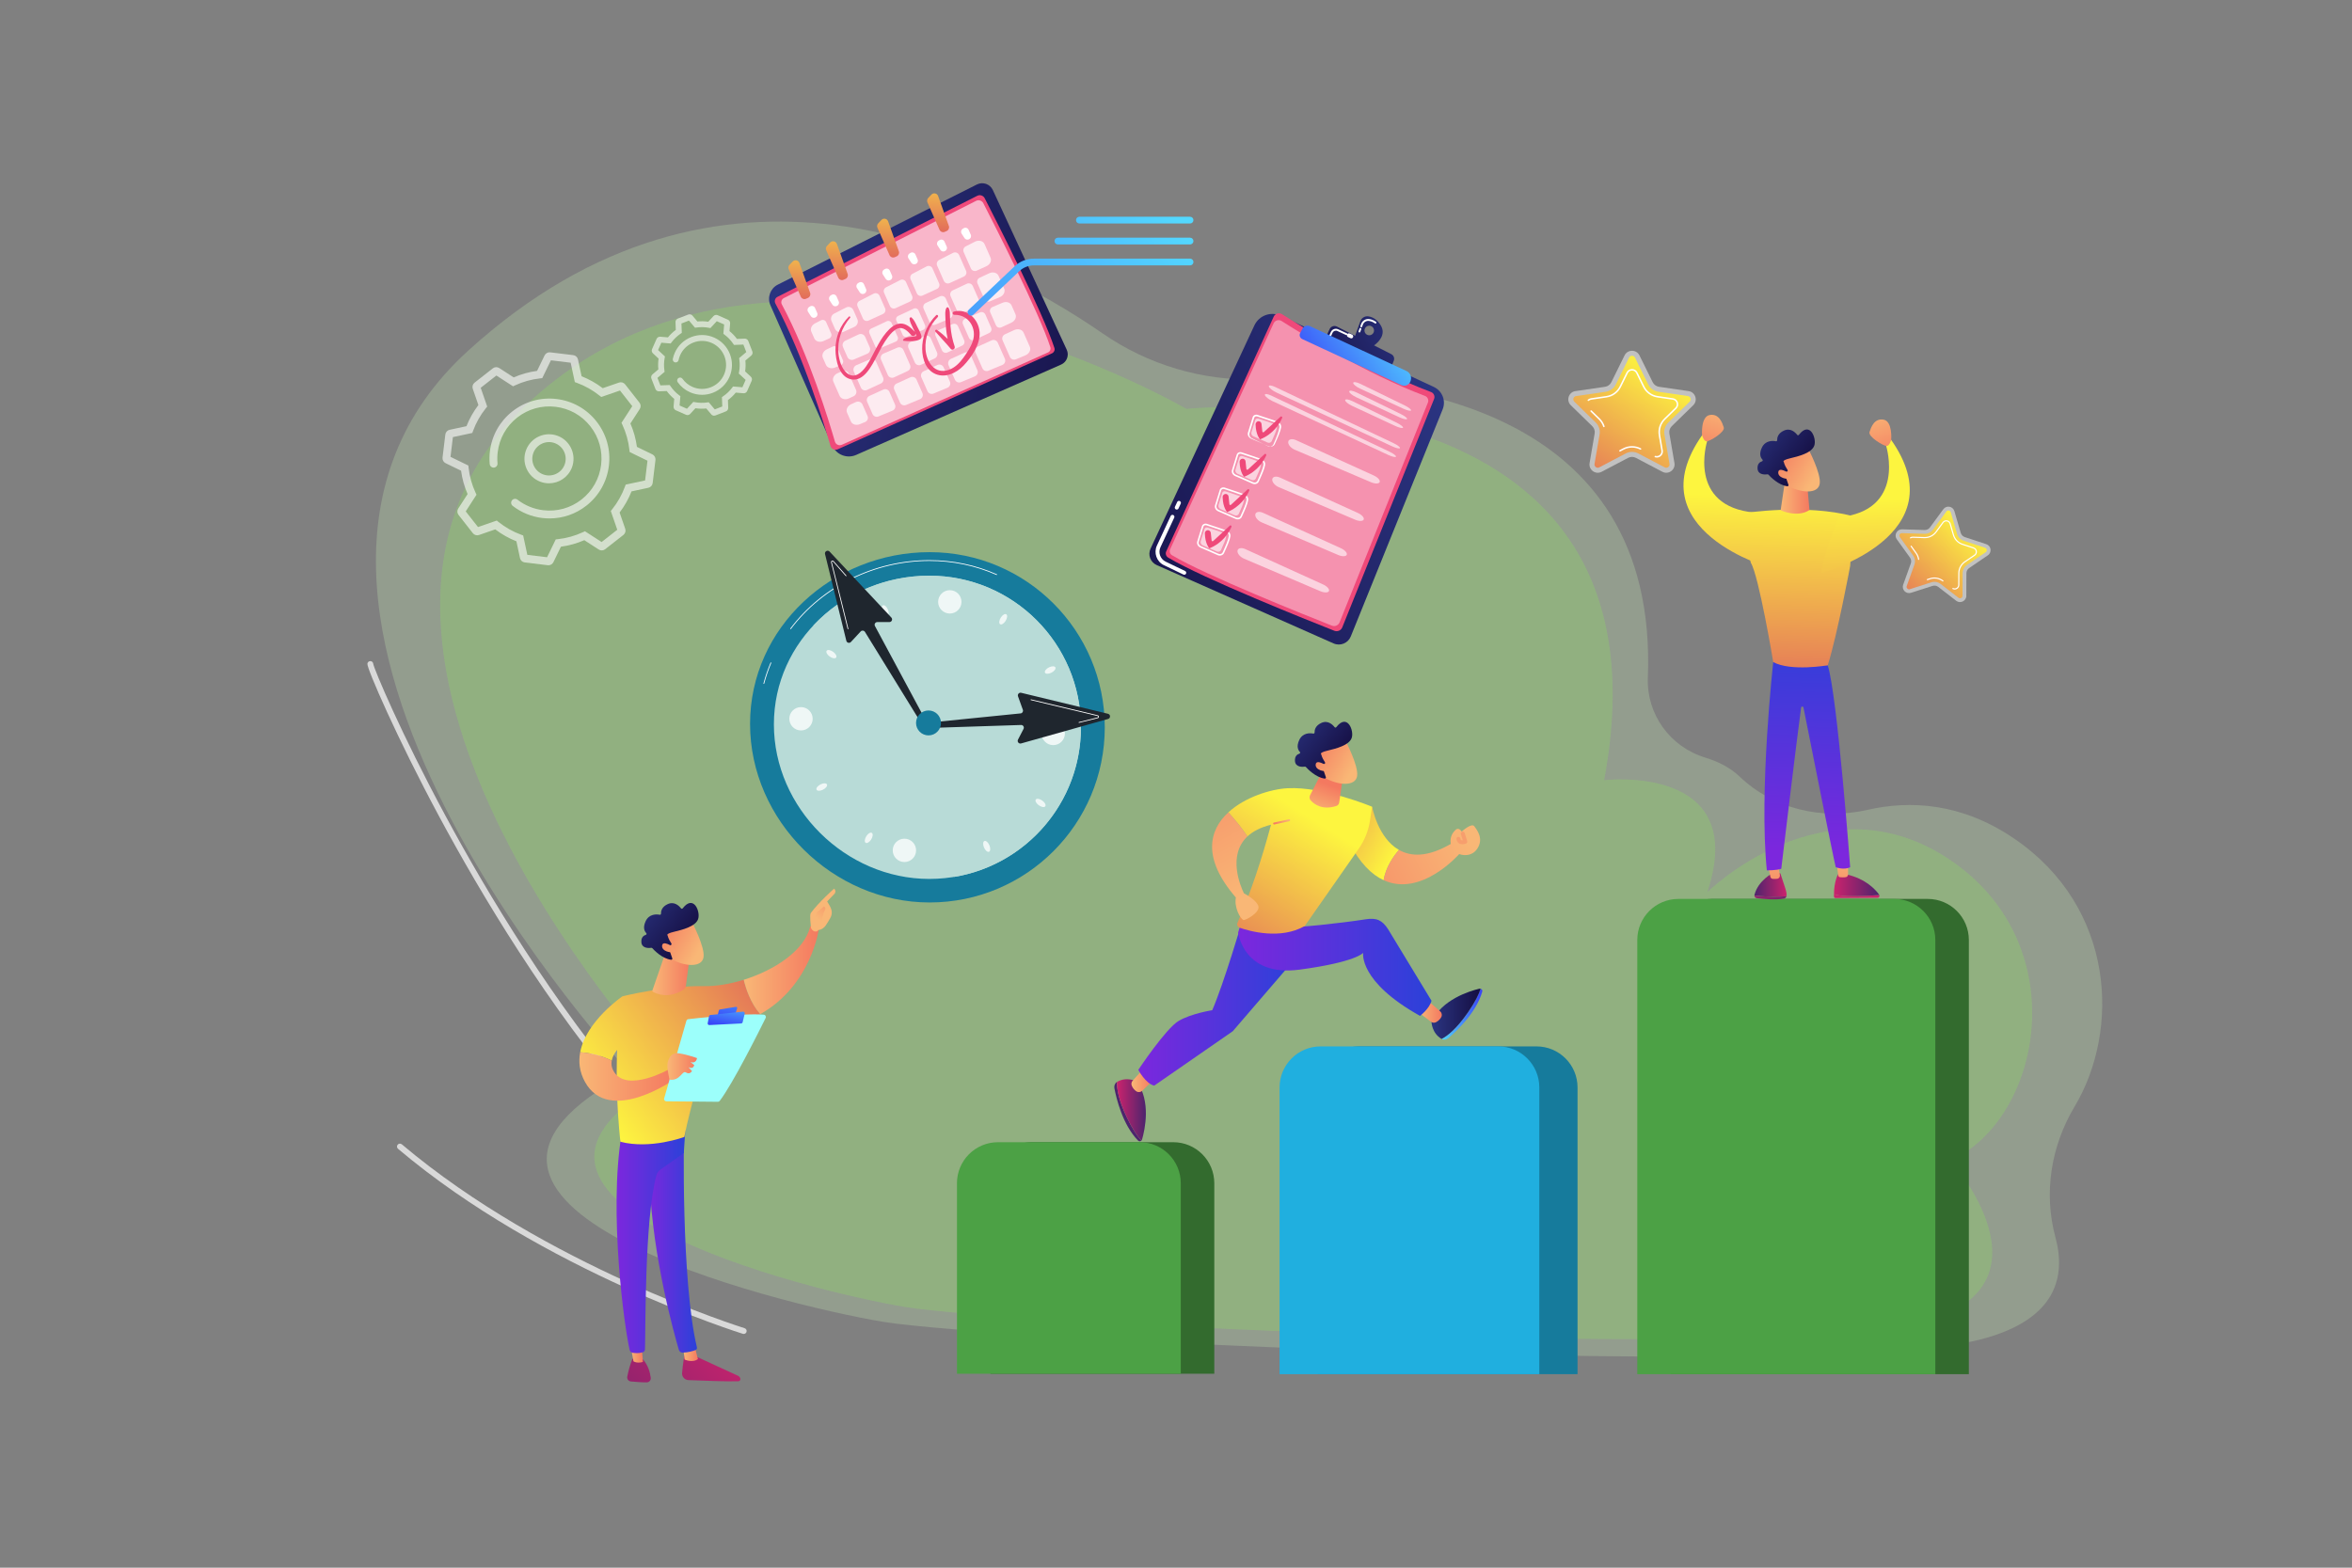 <?xml version="1.0" encoding="utf-8"?>
<!-- Generator: Adobe Illustrator 16.0.3, SVG Export Plug-In . SVG Version: 6.00 Build 0)  -->
<!DOCTYPE svg PUBLIC "-//W3C//DTD SVG 1.1//EN" "http://www.w3.org/Graphics/SVG/1.1/DTD/svg11.dtd">
<svg version="1.1" id="Illustration" xmlns="http://www.w3.org/2000/svg" xmlns:xlink="http://www.w3.org/1999/xlink" x="0px"
	 y="0px" width="1200px" height="800px" viewBox="0 0 1200 800" enable-background="new 0 0 1200 800" xml:space="preserve">
<rect x="0" y="0" width="1200" height="800" fill="#808080" stroke="none"/>
<g>
	<g opacity="0.4">
		<g opacity="0.54">
			
				<linearGradient id="SVGID_1_" gradientUnits="userSpaceOnUse" x1="-1623.932" y1="496.821" x2="-1649.069" y2="514.448" gradientTransform="matrix(-1 0 0 1 -1296.774 0)">
				<stop  offset="0" style="stop-color:#53D8FF"/>
				<stop  offset="1" style="stop-color:#3840F7"/>
			</linearGradient>
			<path fill="url(#SVGID_1_)" d="M342.627,499.984c6.006-0.033,9.738,6.516,6.646,11.666l-0.737,1.227
				c-1.392,2.319-3.898,3.738-6.603,3.738"/>
		</g>
	</g>
	<g opacity="0.7">
		<path opacity="0.4" fill="#C4E6B3" d="M887.597,396.313c17.165,16.398,41.817,22.294,65.074,16.981
			c22.05-5.036,48.236-3.573,74.966,14.631c51.734,35.233,54.057,97.953,30.842,136.755c-12.047,20.137-15.912,44.081-9.79,66.679
			c5.351,19.751,0.91,41.888-37.709,52.054c-77.947,20.52-505.865,0.265-560.531-8.898
			c-54.666-9.164-258.613-59.697-129.238-127.191c0,0-224.268-239.32-82.342-368.385c128.474-116.832,262.44-51.149,323.785-8.745
			c23.091,15.962,50.742,24.19,78.908,23.432c71.772-1.933,204.552,13.158,199.19,152.179
			c-0.718,18.614,11.247,35.285,29.249,40.787C876.426,388.553,882.672,391.608,887.597,396.313z"/>
		<path opacity="0.7" fill="#97D279" d="M871.109,455.231c0,0,60.417-59.631,124.18-16.206c63.763,43.426,46.325,132.02,0,153.152
			c0,0,56.655,64.047-15.397,83.015s-467.61,0.245-518.143-8.226s-239.057-55.183-119.464-117.572
			c0,0-202.741-216.492-76.115-340.527c126.625-124.036,339.156-0.219,339.156-0.219s253.467-26.178,213.13,189.45
			C818.455,398.098,892.974,389.409,871.109,455.231z"/>
	</g>
	<g opacity="0.7">
		<g>
			<path fill="#FFFFFF" d="M1043.231,529.277c0,0.001,0,0.002,0.001,0.004C1043.231,529.279,1043.231,529.278,1043.231,529.277z
				 M1043.236,529.006L1043.236,529.006L1043.236,529.006z"/>
		</g>
	</g>
	<g opacity="0.7">
		<g>
			<path fill="#FFFFFF" d="M379.448,680.72c-0.146,0-0.295-0.021-0.442-0.067c-1.011-0.311-101.93-31.875-175.929-94.404
				c-0.633-0.535-0.712-1.481-0.177-2.114c0.534-0.632,1.48-0.713,2.114-0.177c73.537,62.138,173.872,93.52,174.876,93.828
				c0.792,0.244,1.235,1.084,0.992,1.876C380.682,680.306,380.089,680.72,379.448,680.72z"/>
		</g>
		<g>
			<path fill="#FFFFFF" d="M774.145,366.649c0,0.001,0,0.002,0.001,0.003C774.145,366.651,774.145,366.65,774.145,366.649z"/>
		</g>
		<g>
			<path fill="#FFFFFF" d="M323.108,563.533c-0.423,0-0.843-0.177-1.14-0.523c-42.702-49.838-76.827-107.127-97.934-146.411
				c-21.589-40.181-36.824-75.389-36.593-77.87c0.077-0.826,0.81-1.429,1.633-1.354c0.761,0.071,1.336,0.699,1.36,1.443
				c0.542,2.812,13.878,34.902,37.033,77.831c20.895,38.738,54.647,95.238,96.778,144.409c0.539,0.63,0.466,1.576-0.163,2.115
				C323.801,563.415,323.454,563.533,323.108,563.533z M190.429,339.003c0,0.001,0,0.003,0,0.004
				C190.429,339.006,190.429,339.005,190.429,339.003z M190.427,338.774L190.427,338.774L190.427,338.774z"/>
		</g>
	</g>
	<g>
		<path fill="#167B9C" d="M563.66,371.153c0,49.365-40.018,89.381-89.382,89.381s-91.593-41.767-91.593-91.131
			c0-49.364,42.229-87.633,91.593-87.633S563.66,321.788,563.66,371.153z"/>
		<g>
			<path fill="#FFFFFF" d="M389.703,348.998c-0.017,0-0.034-0.001-0.051-0.006c-0.104-0.028-0.167-0.136-0.139-0.24
				c0.956-3.593,2.178-7.157,3.632-10.593c0.042-0.1,0.158-0.146,0.256-0.104c0.1,0.042,0.146,0.157,0.104,0.256
				c-1.447,3.419-2.663,6.966-3.614,10.541C389.869,348.94,389.789,348.998,389.703,348.998z"/>
			<path fill="#FFFFFF" d="M403.362,321.066c-0.041,0-0.082-0.013-0.117-0.04c-0.086-0.065-0.104-0.188-0.039-0.274
				c16.481-21.855,43.03-34.903,71.02-34.903c11.95,0,23.508,2.422,34.355,7.2c0.099,0.043,0.144,0.159,0.1,0.258
				c-0.043,0.099-0.159,0.144-0.258,0.1c-10.796-4.756-22.302-7.167-34.197-7.167c-27.867,0-54.299,12.99-70.706,34.747
				C403.48,321.04,403.422,321.066,403.362,321.066z"/>
		</g>
		<path fill="#B8DBD7" d="M551.5,371.153c0,42.73-34.639,77.37-77.37,77.37s-79.284-36.153-79.284-78.884
			c0-42.73,36.554-75.856,79.284-75.856S551.5,328.422,551.5,371.153z"/>
		<path fill="#B8DBD7" d="M551.5,371.153c0-42.731-34.639-77.37-77.37-77.37c-23.139,0-44.462,9.717-59.155,25.408l59.601,49.591
			l12.252,78.698C523.516,441.422,551.5,409.558,551.5,371.153z"/>
		<circle opacity="0.78" fill="#FFFFFF" cx="408.672" cy="366.794" r="5.957"/>
		<circle opacity="0.78" fill="#FFFFFF" cx="537.362" cy="374.284" r="5.957"/>
		<circle opacity="0.78" fill="#FFFFFF" cx="461.436" cy="433.944" r="5.957"/>
		<circle opacity="0.78" fill="#FFFFFF" cx="484.598" cy="307.134" r="5.957"/>
		<path opacity="0.78" fill="#FFFFFF" d="M504.854,431.488c0.605,1.527,0.454,2.958-0.338,3.194s-1.925-0.81-2.53-2.336
			c-0.605-1.526-0.454-2.958,0.338-3.194C503.116,428.916,504.25,429.962,504.854,431.488z"/>
		<path opacity="0.78" fill="#FFFFFF" d="M453.082,311.209c0.605,1.527,0.454,2.957-0.338,3.194
			c-0.792,0.237-1.924-0.809-2.53-2.336c-0.605-1.527-0.454-2.957,0.338-3.194C451.344,308.636,452.477,309.682,453.082,311.209z"/>
		<path opacity="0.78" fill="#FFFFFF" d="M531.886,408.624c1.311,0.991,1.924,2.292,1.37,2.905
			c-0.554,0.613-2.065,0.309-3.376-0.683c-1.31-0.991-1.923-2.293-1.369-2.905C529.065,407.327,530.576,407.633,531.886,408.624z"/>
		<path opacity="0.78" fill="#FFFFFF" d="M425.188,332.709c1.311,0.991,1.924,2.292,1.37,2.905
			c-0.554,0.614-2.065,0.308-3.375-0.683c-1.31-0.991-1.923-2.292-1.369-2.905C422.367,331.413,423.877,331.719,425.188,332.709z"/>
		<path opacity="0.78" fill="#FFFFFF" d="M535.281,340.52c1.484-0.706,2.92-0.651,3.21,0.124c0.289,0.774-0.679,1.974-2.162,2.681
			c-1.482,0.706-2.92,0.651-3.209-0.124C532.831,342.426,533.798,341.227,535.281,340.52z"/>
		<path opacity="0.78" fill="#FFFFFF" d="M418.739,400.232c1.483-0.707,2.92-0.651,3.209,0.123c0.29,0.774-0.678,1.975-2.162,2.682
			c-1.483,0.706-2.92,0.651-3.209-0.124C416.288,402.139,417.256,400.938,418.739,400.232z"/>
		<path opacity="0.78" fill="#FFFFFF" d="M510.658,315.08c0.901-1.374,2.158-2.073,2.807-1.561c0.65,0.511,0.445,2.04-0.455,3.413
			c-0.901,1.374-2.158,2.073-2.807,1.562C509.553,317.982,509.757,316.454,510.658,315.08z"/>
		<path opacity="0.78" fill="#FFFFFF" d="M442.06,426.623c0.9-1.373,2.157-2.072,2.807-1.562c0.649,0.512,0.445,2.04-0.456,3.415
			c-0.901,1.373-2.158,2.072-2.807,1.561C440.955,429.524,441.159,427.996,442.06,426.623z"/>
		<path fill="#1F262E" d="M471.717,366.567l-25.312-47.102c-0.49-0.913,0.171-2.018,1.207-2.018h6.163c1.199,0,1.819-1.431,1-2.306
			l-31.503-33.654c-0.964-1.029-2.667-0.107-2.33,1.263l10.868,44.25c0.26,1.059,1.593,1.404,2.334,0.604l4.983-5.371
			c0.616-0.664,1.695-0.558,2.17,0.213l28.047,45.488c0.391,0.633,1.216,0.839,1.858,0.463l0,0
			C471.838,368.026,472.066,367.217,471.717,366.567z"/>
		<path fill="#FFFFFF" d="M432.649,321.11c-0.096,0-0.18-0.072-0.194-0.169c-0.087-0.555-6.476-26.103-8.432-33.921
			c-0.087-0.347,0.067-0.69,0.383-0.855c0.317-0.166,0.688-0.098,0.924,0.171l6.487,7.377c0.072,0.081,0.064,0.205-0.018,0.276
			c-0.081,0.071-0.205,0.063-0.276-0.018l-6.487-7.377c-0.142-0.161-0.324-0.148-0.448-0.083c-0.124,0.064-0.237,0.207-0.186,0.414
			c2.518,10.061,8.379,33.51,8.44,33.963c0.015,0.107-0.061,0.206-0.167,0.221C432.667,321.109,432.658,321.11,432.649,321.11z"/>
		<path fill="#1F262E" d="M474.218,371.485l46.763-1.521c1.036-0.015,1.713,1.079,1.236,2l-2.834,5.472
			c-0.552,1.063,0.433,2.273,1.587,1.949l44.374-12.492c1.357-0.381,1.321-2.318-0.049-2.649l-44.29-10.706
			c-1.06-0.255-1.98,0.769-1.611,1.794l2.477,6.896c0.306,0.852-0.284,1.762-1.187,1.829l-46.587,4.692
			c-0.743,0.055-1.305,0.693-1.266,1.436l0,0C472.867,370.923,473.481,371.497,474.218,371.485z"/>
		<path fill="#FFFFFF" d="M550.511,368.865c-0.088,0-0.167-0.059-0.19-0.148c-0.026-0.104,0.038-0.211,0.143-0.236l9.534-2.367
			c0.208-0.052,0.281-0.22,0.28-0.36c0-0.14-0.075-0.306-0.282-0.354c-10.092-2.394-33.61-7.975-34.039-8.128
			c-0.102-0.037-0.155-0.148-0.119-0.25c0.037-0.103,0.148-0.155,0.25-0.119c0.525,0.175,26.155,6.257,33.998,8.117
			c0.347,0.082,0.582,0.377,0.584,0.733c0.002,0.358-0.23,0.657-0.578,0.743l-9.534,2.367
			C550.542,368.864,550.527,368.865,550.511,368.865z"/>
		<circle fill="#167B9C" cx="473.73" cy="368.913" r="6.362"/>
	</g>
	<g>
		<path fill="#336B2E" d="M1004.52,701.261H852.46V479.684c0-11.573,9.381-20.954,20.953-20.954h110.152
			c11.572,0,20.954,9.381,20.954,20.954V701.261z"/>
		<path fill="#4CA145" d="M987.414,701.261h-152.06V479.684c0-11.573,9.381-20.954,20.953-20.954H966.46
			c11.572,0,20.954,9.381,20.954,20.954V701.261z"/>
		<g>
			<path fill="#336B2E" d="M619.544,701.021H505.349v-97.196c0-11.572,9.381-20.953,20.954-20.953h72.287
				c11.573,0,20.954,9.381,20.954,20.953V701.021z"/>
			<path fill="#4CA145" d="M602.438,701.021H488.244v-97.196c0-11.572,9.381-20.953,20.954-20.953h72.287
				c11.572,0,20.954,9.381,20.954,20.953V701.021z"/>
		</g>
		<g>
			
				<linearGradient id="SVGID_2_" gradientUnits="userSpaceOnUse" x1="-559.882" y1="451.489" x2="-543.457" y2="451.489" gradientTransform="matrix(-1 0 0 1 351.662 0)">
				<stop  offset="0" style="stop-color:#CB236D"/>
				<stop  offset="1" style="stop-color:#4C246D"/>
			</linearGradient>
			<path fill="url(#SVGID_2_)" d="M895.12,456.993c-0.002-0.124,0.007-0.249,0.038-0.375c1.87-7.415,9.518-11.216,9.518-11.216
				l3.678,0.289c2.115,6.535,3.479,9.726,3.139,11.511c-0.009,0.05-0.024,0.098-0.037,0.146
				C908.421,457.619,902.175,457.796,895.12,456.993z"/>
			
				<linearGradient id="SVGID_3_" gradientUnits="userSpaceOnUse" x1="-518.493" y1="431.49" x2="-578.904" y2="478.925" gradientTransform="matrix(-1 0 0 1 351.662 0)">
				<stop  offset="0" style="stop-color:#CB236D"/>
				<stop  offset="1" style="stop-color:#4C246D"/>
			</linearGradient>
			<path fill="url(#SVGID_3_)" d="M911.455,457.348c-0.164,0.597-0.604,1.061-1.168,1.179c-4.315,0.908-11.176,0.178-14.057-0.199
				c-0.636-0.083-1.1-0.671-1.11-1.334C902.175,457.796,908.421,457.619,911.455,457.348z"/>
			
				<linearGradient id="SVGID_4_" gradientUnits="userSpaceOnUse" x1="2717.99" y1="432.217" x2="2714.711" y2="460.833" gradientTransform="matrix(1 0 0 1 -1811.835 0)">
				<stop  offset="0" style="stop-color:#F9B776"/>
				<stop  offset="1" style="stop-color:#F47960"/>
			</linearGradient>
			<path fill="url(#SVGID_4_)" d="M901.646,439.679l1.61,7.753c0.118,0.568,0.555,0.993,1.084,1.043
				c0.646,0.061,1.568,0.097,2.495-0.039c0.83-0.122,1.409-0.967,1.262-1.873l-1.119-6.884H901.646z"/>
			
				<linearGradient id="SVGID_5_" gradientUnits="userSpaceOnUse" x1="2759.139" y1="459.176" x2="2759.139" y2="470.929" gradientTransform="matrix(1 0 0 1 -1811.835 0)">
				<stop  offset="0" style="stop-color:#CB236D"/>
				<stop  offset="1" style="stop-color:#4C246D"/>
			</linearGradient>
			<path fill="url(#SVGID_5_)" d="M942.709,457.283c-3.929-0.109-5.961-0.572-7.012-1.002c-0.002,0.391,0,0.789,0.013,1.2
				c0.014,0.44,0.34,0.792,0.74,0.789l21.57-0.14c0.688-0.004,1.09-0.803,0.792-1.434
				C955.984,456.931,948.781,457.453,942.709,457.283z"/>
			
				<linearGradient id="SVGID_6_" gradientUnits="userSpaceOnUse" x1="2747.532" y1="451.723" x2="2770.648" y2="451.723" gradientTransform="matrix(1 0 0 1 -1811.835 0)">
				<stop  offset="0" style="stop-color:#CB236D"/>
				<stop  offset="1" style="stop-color:#4C246D"/>
			</linearGradient>
			<path fill="url(#SVGID_6_)" d="M958.813,456.697c-0.026-0.055-0.049-0.111-0.086-0.163c-1.904-2.661-6.756-7.962-16.343-10.261
				l-4.6-0.145c0,0-2.048,3.56-2.087,10.152c1.051,0.43,3.083,0.893,7.012,1.002C948.781,457.453,955.984,456.931,958.813,456.697z"
				/>
			
				<linearGradient id="SVGID_7_" gradientUnits="userSpaceOnUse" x1="2752.532" y1="435.878" x2="2749.465" y2="462.647" gradientTransform="matrix(1 0 0 1 -1811.835 0)">
				<stop  offset="0" style="stop-color:#F9B776"/>
				<stop  offset="1" style="stop-color:#F47960"/>
			</linearGradient>
			<path fill="url(#SVGID_7_)" d="M936.932,439.158c0.051,0.344,0.682,5.554,0.926,7.574c0.058,0.479,0.405,0.852,0.844,0.903
				c0.783,0.094,2.051,0.179,3.159-0.048c0.598-0.123,1.031-0.697,1.031-1.366v-8.179L936.932,439.158z"/>
			<linearGradient id="SVGID_8_" gradientUnits="userSpaceOnUse" x1="921.761" y1="435.022" x2="925.44" y2="319.728">
				<stop  offset="0" style="stop-color:#7C27DD"/>
				<stop  offset="1" style="stop-color:#2B41D9"/>
			</linearGradient>
			<path fill="url(#SVGID_8_)" d="M904.72,337.872c0,0-7.359,65.418-3.271,106.304c0,0,4.906,0,7.359-0.817
				c0,0,7.647-63.962,10.122-82.265c0.093-0.69,1.078-0.721,1.213-0.038c3.053,15.398,15.042,75.783,16.468,81.486
				c0,0,4.089,1.635,7.359,0c0,0-6.542-87.497-11.448-103.034L904.72,337.872z"/>
			<linearGradient id="SVGID_9_" gradientUnits="userSpaceOnUse" x1="918.015" y1="253.362" x2="914.456" y2="391.359">
				<stop  offset="0" style="stop-color:#FDF53F"/>
				<stop  offset="1" style="stop-color:#D93C65"/>
			</linearGradient>
			<path fill="url(#SVGID_9_)" d="M890.001,261.823c0,0,31.073-4.906,55.605,1.635l-1.636,25.35c0,0-6.542,35.162-11.448,50.699
				c0,0-18.808,3.271-27.803-1.636c0,0-7.359-44.157-11.448-50.699C893.271,287.173,889.184,270,890.001,261.823z"/>
			<linearGradient id="SVGID_10_" gradientUnits="userSpaceOnUse" x1="908.492" y1="250.804" x2="923.196" y2="250.804">
				<stop  offset="0" style="stop-color:#F9B776"/>
				<stop  offset="1" style="stop-color:#F47960"/>
			</linearGradient>
			<path fill="url(#SVGID_10_)" d="M911.588,239.479l-3.096,20.934c0,0,8.648,3.973,14.704-0.171l-1.304-14.773L911.588,239.479z"/>
			<linearGradient id="SVGID_11_" gradientUnits="userSpaceOnUse" x1="881.877" y1="252.431" x2="878.318" y2="390.429">
				<stop  offset="0" style="stop-color:#FDF53F"/>
				<stop  offset="1" style="stop-color:#D93C65"/>
			</linearGradient>
			<path fill="url(#SVGID_11_)" d="M903.988,290.059c0,0-70.214-19.112-35.35-68.263l2.358,3.34c0,0-10.504,33.291,24.292,36.454
				C895.289,261.59,904.301,284.832,903.988,290.059z"/>
			<linearGradient id="SVGID_12_" gradientUnits="userSpaceOnUse" x1="877.282" y1="207.126" x2="868.979" y2="234.408">
				<stop  offset="0" style="stop-color:#F9B776"/>
				<stop  offset="1" style="stop-color:#F47960"/>
			</linearGradient>
			<path fill="url(#SVGID_12_)" d="M868.401,222.049c0,0-0.791-9.49,3.954-10.28c4.744-0.791,6.326,3.954,7.117,6.326
				c0.791,2.373-7.117,7.117-8.699,7.117C869.192,225.212,868.401,222.049,868.401,222.049z"/>
			
				<linearGradient id="SVGID_13_" gradientUnits="userSpaceOnUse" x1="-1564.399" y1="254.802" x2="-1567.957" y2="392.8" gradientTransform="matrix(-1 0 0 1 -612.971 0)">
				<stop  offset="0" style="stop-color:#FDF53F"/>
				<stop  offset="1" style="stop-color:#D93C65"/>
			</linearGradient>
			<path fill="url(#SVGID_13_)" d="M929.317,292.432c0,0,70.213-19.112,35.35-68.263l-2.359,3.339c0,0,10.504,33.291-24.292,36.454
				C938.016,263.962,929.004,287.205,929.317,292.432z"/>
			
				<linearGradient id="SVGID_14_" gradientUnits="userSpaceOnUse" x1="-1568.992" y1="209.498" x2="-1577.295" y2="236.78" gradientTransform="matrix(-1 0 0 1 -612.971 0)">
				<stop  offset="0" style="stop-color:#F9B776"/>
				<stop  offset="1" style="stop-color:#F47960"/>
			</linearGradient>
			<path fill="url(#SVGID_14_)" d="M964.903,224.421c0,0,0.791-9.49-3.954-10.281c-4.744-0.791-6.326,3.954-7.117,6.327
				s7.117,7.117,8.699,7.117S964.903,224.421,964.903,224.421z"/>
			<g>
				
					<linearGradient id="SVGID_15_" gradientUnits="userSpaceOnUse" x1="-5118.381" y1="-1549.908" x2="-5125.546" y2="-1573.542" gradientTransform="matrix(0.746 -0.666 0.666 0.746 5776.45 -2008.447)">
					<stop  offset="0" style="stop-color:#F9B776"/>
					<stop  offset="1" style="stop-color:#F47960"/>
				</linearGradient>
				<path fill="url(#SVGID_15_)" d="M922.379,228.624c0,0,6.924,13.032,6.036,18.297s-9.468,4.887-16.961,0.611l-5.235-14.072
					L922.379,228.624z"/>
				
					<linearGradient id="SVGID_16_" gradientUnits="userSpaceOnUse" x1="-5124.845" y1="-1591.085" x2="-5118.851" y2="-1556.899" gradientTransform="matrix(0.746 -0.666 0.666 0.746 5776.45 -2008.447)">
					<stop  offset="0" style="stop-color:#2B3582"/>
					<stop  offset="1" style="stop-color:#150E42"/>
				</linearGradient>
				<path fill="url(#SVGID_16_)" d="M911.785,240.62c0.305-0.135,0.417-0.507,0.234-0.786c-0.555-0.847-1.594-2.576-1.926-4.09
					c0,0-1.245-0.797,3.168-1.853c4.412-1.056,10.992-2.695,12.375-6.451c1.349-3.662-2.194-12.871-7.847-5.533
					c-0.215,0.279-0.637,0.285-0.852,0.006c-0.927-1.206-3.362-3.709-6.745-2.192c-3.165,1.42-3.521,3.74-3.478,4.909
					c0.013,0.344-0.295,0.611-0.633,0.547c-1.601-0.305-5.44-0.567-7.233,3.372c-1.477,3.245-0.517,5.082,0.357,5.98
					c0.283,0.291,0.159,0.77-0.229,0.889c-1.052,0.322-2.41,1.214-2.273,3.678c0.188,3.406,3.996,3.106,5.081,2.951
					c0.178-0.025,0.356,0.035,0.477,0.168c0.93,1.029,5.119,5.398,9.652,5.924c0.393,0.046,0.697-0.342,0.568-0.716l-1.962-5.703
					c-0.091-0.265,0.036-0.556,0.292-0.669L911.785,240.62z"/>
				
					<linearGradient id="SVGID_17_" gradientUnits="userSpaceOnUse" x1="-5125.706" y1="-1550.02" x2="-5132.152" y2="-1571.281" gradientTransform="matrix(0.746 -0.666 0.666 0.746 5776.45 -2008.447)">
					<stop  offset="0" style="stop-color:#F9B776"/>
					<stop  offset="1" style="stop-color:#F47960"/>
				</linearGradient>
				<path fill="url(#SVGID_17_)" d="M912.574,241.43c0,0-4.93-3.382-5.29-0.534s4.439,4.125,6.816,3.064L912.574,241.43z"/>
			</g>
		</g>
		<g>
			<path fill="#167B9C" d="M804.869,701.261H672.343V554.935c0-11.572,9.382-20.953,20.954-20.953h90.618
				c11.573,0,20.954,9.381,20.954,20.953V701.261z"/>
			<path fill="#20AFDF" d="M785.369,701.261H652.843V554.935c0-11.572,9.382-20.953,20.954-20.953h90.618
				c11.573,0,20.954,9.381,20.954,20.953V701.261z"/>
		</g>
	</g>
	<g>
		<path opacity="0.51" fill="#FFFFFF" d="M836.464,181.362l6.761,13.699c0.618,1.251,1.813,2.119,3.193,2.32l15.117,2.197
			c3.479,0.505,4.868,4.78,2.351,7.234l-10.938,10.663c-1,0.975-1.456,2.378-1.221,3.754l2.583,15.056
			c0.594,3.464-3.042,6.106-6.153,4.471l-13.521-7.108c-1.235-0.65-2.712-0.65-3.947,0l-13.521,7.108
			c-3.111,1.636-6.748-1.006-6.153-4.471l2.582-15.056c0.236-1.376-0.22-2.78-1.22-3.754l-10.938-10.663
			c-2.518-2.454-1.128-6.729,2.351-7.234l15.117-2.197c1.381-0.201,2.575-1.068,3.193-2.32l6.76-13.699
			C830.413,178.209,834.908,178.209,836.464,181.362z"/>
		<linearGradient id="SVGID_18_" gradientUnits="userSpaceOnUse" x1="848.4" y1="188.413" x2="793.327" y2="271.729">
			<stop  offset="0" style="stop-color:#FDF53F"/>
			<stop  offset="1" style="stop-color:#D93C65"/>
		</linearGradient>
		<path fill="url(#SVGID_18_)" d="M850.13,238.689c-0.264,0-0.526-0.068-0.782-0.202l-13.521-7.109
			c-0.973-0.511-2.067-0.781-3.166-0.781s-2.193,0.27-3.166,0.781l-13.521,7.109c-0.255,0.134-0.519,0.202-0.782,0.202
			c-0.485,0-0.972-0.232-1.299-0.621c-0.223-0.264-0.465-0.712-0.355-1.352l2.583-15.056c0.378-2.208-0.353-4.458-1.957-6.022
			l-10.938-10.663c-0.675-0.657-0.522-1.423-0.425-1.721c0.097-0.298,0.423-1.007,1.355-1.143l15.117-2.197
			c2.216-0.322,4.131-1.713,5.122-3.721l6.761-13.699c0.417-0.845,1.192-0.936,1.506-0.936s1.089,0.091,1.506,0.936l6.761,13.699
			c0.991,2.008,2.906,3.399,5.122,3.721l15.117,2.197c0.933,0.136,1.259,0.845,1.355,1.143s0.25,1.064-0.425,1.721l-10.939,10.663
			c-1.604,1.563-2.335,3.814-1.956,6.022l2.582,15.056c0.109,0.639-0.133,1.088-0.354,1.352
			C851.102,238.457,850.616,238.689,850.13,238.689z"/>
		<path fill="#FFFFFF" d="M818.321,218.001c-0.162,0-0.313-0.104-0.365-0.266c-0.448-1.379-1.233-2.643-2.272-3.655l-4.162-4.057
			c-0.151-0.148-0.154-0.392-0.007-0.543c0.148-0.152,0.392-0.155,0.544-0.007l4.161,4.057c1.128,1.1,1.981,2.472,2.468,3.969
			c0.065,0.202-0.045,0.419-0.247,0.484C818.401,217.995,818.361,218.001,818.321,218.001z"/>
		<path fill="#FFFFFF" d="M826.493,230.447c-0.138,0-0.271-0.075-0.34-0.206c-0.099-0.188-0.026-0.42,0.161-0.519l1.81-0.952
			c1.394-0.732,2.963-1.12,4.537-1.12s3.143,0.387,4.537,1.12c0.188,0.099,0.26,0.332,0.161,0.52
			c-0.099,0.188-0.331,0.26-0.52,0.161c-1.283-0.675-2.729-1.032-4.179-1.032s-2.896,0.357-4.179,1.032l-1.811,0.951
			C826.615,230.433,826.554,230.447,826.493,230.447z"/>
		<path fill="#FFFFFF" d="M845.31,233.501c-0.301,0-0.604-0.044-0.902-0.135c-0.202-0.062-0.317-0.277-0.255-0.48
			c0.062-0.203,0.276-0.317,0.479-0.255c0.778,0.238,1.617,0.051,2.242-0.499c0.626-0.552,0.904-1.343,0.762-2.171l-1.338-7.802
			c-0.542-3.163,0.506-6.389,2.804-8.629l5.669-5.525c0.659-0.643,0.883-1.549,0.599-2.425c-0.284-0.875-0.998-1.477-1.909-1.609
			l-7.834-1.139c-3.176-0.461-5.92-2.455-7.341-5.333l-3.503-7.099c-0.408-0.825-1.2-1.318-2.121-1.318s-1.714,0.493-2.121,1.318
			l-3.504,7.099c-1.42,2.878-4.164,4.872-7.34,5.333l-7.834,1.139c-0.468,0.068-0.894,0.264-1.232,0.566
			c-0.158,0.141-0.401,0.127-0.543-0.031c-0.142-0.158-0.127-0.401,0.031-0.542c0.452-0.404,1.017-0.664,1.634-0.754l7.834-1.138
			c2.925-0.425,5.453-2.262,6.762-4.913l3.503-7.099c0.532-1.078,1.608-1.747,2.811-1.747c1.201,0,2.278,0.669,2.81,1.747
			l3.504,7.099c1.309,2.651,3.837,4.487,6.762,4.913l7.834,1.138c1.189,0.173,2.158,0.99,2.53,2.133
			c0.371,1.143,0.067,2.374-0.794,3.213l-5.668,5.525c-2.117,2.063-3.083,5.035-2.583,7.949l1.338,7.802
			c0.186,1.08-0.192,2.156-1.012,2.877C846.792,233.228,846.059,233.501,845.31,233.501z"/>
	</g>
	<g>
		<path opacity="0.51" fill="#FFFFFF" d="M997.146,260.855l3.233,11.078c0.295,1.012,1.069,1.814,2.071,2.145l10.958,3.617
			c2.521,0.832,2.995,4.195,0.8,5.69l-9.536,6.498c-0.872,0.594-1.396,1.578-1.4,2.633l-0.053,11.54
			c-0.013,2.656-3.064,4.144-5.165,2.519l-9.127-7.062c-0.834-0.646-1.932-0.839-2.937-0.518l-10.992,3.515
			c-2.529,0.809-4.888-1.634-3.991-4.133l3.896-10.863c0.356-0.992,0.201-2.097-0.415-2.953l-6.739-9.368
			c-1.551-2.155,0.043-5.153,2.697-5.073l11.535,0.349c1.054,0.032,2.056-0.457,2.68-1.308l6.826-9.304
			C993.058,257.717,996.401,258.306,997.146,260.855z"/>
		
			<linearGradient id="SVGID_19_" gradientUnits="userSpaceOnUse" x1="783.934" y1="160.01" x2="742.329" y2="222.951" gradientTransform="matrix(0.985 0.174 -0.174 0.985 260.861 -26.004)">
			<stop  offset="0" style="stop-color:#FDF53F"/>
			<stop  offset="1" style="stop-color:#D93C65"/>
		</linearGradient>
		<path fill="url(#SVGID_19_)" d="M999.793,305.298c-0.195-0.035-0.383-0.12-0.555-0.253l-9.127-7.063
			c-0.656-0.508-1.436-0.853-2.253-0.996c-0.817-0.145-1.667-0.087-2.458,0.166l-10.991,3.515c-0.208,0.066-0.412,0.083-0.608,0.048
			c-0.361-0.064-0.692-0.3-0.886-0.632c-0.131-0.226-0.252-0.591-0.087-1.052l3.896-10.862c0.571-1.593,0.322-3.363-0.666-4.737
			l-6.739-9.367c-0.416-0.578-0.202-1.127-0.091-1.336s0.447-0.694,1.158-0.672l11.535,0.349c1.691,0.051,3.298-0.733,4.299-2.097
			l6.826-9.304c0.421-0.574,1.01-0.54,1.243-0.499s0.798,0.21,0.997,0.894l3.233,11.078c0.475,1.624,1.717,2.911,3.323,3.44
			l10.958,3.617c0.676,0.223,0.825,0.793,0.858,1.028s0.047,0.824-0.542,1.225l-9.536,6.498c-1.398,0.953-2.237,2.531-2.245,4.223
			l-0.054,11.54c-0.003,0.49-0.241,0.792-0.441,0.959C1000.547,305.252,1000.155,305.361,999.793,305.298z"/>
		<path fill="#FFFFFF" d="M978.843,285.734c-0.121-0.021-0.22-0.118-0.237-0.246c-0.152-1.084-0.571-2.128-1.211-3.018l-2.564-3.564
			c-0.094-0.13-0.064-0.312,0.066-0.405c0.13-0.094,0.312-0.064,0.405,0.066l2.563,3.563c0.695,0.966,1.149,2.099,1.315,3.276
			c0.022,0.158-0.089,0.305-0.247,0.328C978.902,285.74,978.872,285.739,978.843,285.734z"/>
		<path fill="#FFFFFF" d="M983.29,296.065c-0.103-0.019-0.192-0.091-0.227-0.198c-0.049-0.153,0.035-0.316,0.188-0.365l1.471-0.471
			c1.133-0.362,2.351-0.444,3.522-0.238c1.171,0.207,2.287,0.701,3.229,1.429c0.126,0.098,0.149,0.28,0.052,0.407
			c-0.099,0.126-0.28,0.15-0.407,0.052c-0.867-0.67-1.896-1.125-2.974-1.316c-1.079-0.19-2.201-0.114-3.245,0.219l-1.471,0.471
			C983.382,296.07,983.335,296.073,983.29,296.065z"/>
		<path fill="#FFFFFF" d="M996.888,300.806c-0.224-0.039-0.444-0.112-0.653-0.219c-0.143-0.073-0.2-0.248-0.127-0.391
			c0.072-0.143,0.247-0.2,0.391-0.127c0.548,0.279,1.195,0.25,1.732-0.078c0.539-0.329,0.85-0.88,0.853-1.515l0.027-5.98
			c0.012-2.425,1.215-4.687,3.218-6.052l4.942-3.368c0.575-0.392,0.86-1.036,0.764-1.725s-0.549-1.23-1.21-1.448l-5.679-1.875
			c-2.302-0.76-4.082-2.603-4.762-4.931l-1.675-5.741c-0.195-0.667-0.721-1.138-1.405-1.259c-0.685-0.121-1.34,0.142-1.751,0.703
			l-3.537,4.822c-1.435,1.955-3.737,3.078-6.161,3.005l-5.978-0.181c-0.356-0.011-0.699,0.079-0.991,0.26
			c-0.136,0.084-0.314,0.042-0.399-0.094c-0.084-0.136-0.042-0.315,0.094-0.4c0.39-0.241,0.844-0.36,1.314-0.346l5.978,0.181
			c2.232,0.067,4.354-0.967,5.675-2.768l3.538-4.821c0.537-0.732,1.426-1.089,2.319-0.931c0.895,0.158,1.607,0.796,1.861,1.668
			l1.676,5.741c0.626,2.144,2.266,3.842,4.387,4.542l5.679,1.874c0.861,0.285,1.476,1.02,1.603,1.919
			c0.126,0.898-0.262,1.774-1.012,2.286l-4.942,3.368c-1.846,1.257-2.953,3.341-2.964,5.575l-0.027,5.98
			c-0.004,0.828-0.427,1.579-1.131,2.008C998.026,300.796,997.444,300.904,996.888,300.806z"/>
	</g>
	<g>
		<linearGradient id="SVGID_20_" gradientUnits="userSpaceOnUse" x1="711.888" y1="435.358" x2="640.061" y2="395.772">
			<stop  offset="0" style="stop-color:#FDF53F"/>
			<stop  offset="1" style="stop-color:#D93C65"/>
		</linearGradient>
		<path fill="url(#SVGID_20_)" d="M700.059,411.684l-11.773,18.113c5.478,10.67,11.561,16.561,17.647,19.361
			c1.087-6.648,4.969-12.166,7.819-15.444C702.895,427.538,700.059,411.684,700.059,411.684z"/>
		<linearGradient id="SVGID_21_" gradientUnits="userSpaceOnUse" x1="749.324" y1="427.185" x2="660.868" y2="470.036">
			<stop  offset="0" style="stop-color:#F9B776"/>
			<stop  offset="1" style="stop-color:#F47960"/>
		</linearGradient>
		<path fill="url(#SVGID_21_)" d="M740.512,430.463c-12.055,7.134-20.669,6.716-26.76,3.251c-2.851,3.278-6.732,8.796-7.819,15.444
			c19.348,8.902,38.723-13.505,38.723-13.505L740.512,430.463z"/>
		<linearGradient id="SVGID_22_" gradientUnits="userSpaceOnUse" x1="749.746" y1="428.057" x2="661.286" y2="470.909">
			<stop  offset="0" style="stop-color:#F9B776"/>
			<stop  offset="1" style="stop-color:#F47960"/>
		</linearGradient>
		<path fill="url(#SVGID_22_)" d="M741.167,433.565c0,0-3.254-5.673,1.426-10.029c0,0,1.509-1.722,3.166,0.808
			c0,0,5.034-4.57,6.411-2.729s5.026,6.399,1.462,11.599C750.027,438.472,742.757,436.128,741.167,433.565z"/>
		<path fill="#F79E6D" d="M746.113,430.815c-0.544,0-1.132-0.102-1.658-0.413c-0.523-0.311-1.182-0.949-1.346-2.237
			c-0.069-0.548,0.317-1.049,0.865-1.118c0.543-0.067,1.049,0.316,1.119,0.865c0.074,0.586,0.303,0.723,0.378,0.768
			c0.218,0.131,0.539,0.152,0.858,0.127l-0.996-3.16c-0.166-0.527,0.125-1.088,0.652-1.254c0.528-0.168,1.088,0.125,1.254,0.652
			l1.321,4.189c0.158,0.502-0.099,1.039-0.588,1.231C747.842,430.518,747.043,430.815,746.113,430.815z"/>
		<linearGradient id="SVGID_23_" gradientUnits="userSpaceOnUse" x1="514.781" y1="552.354" x2="539.281" y2="558.354">
			<stop  offset="0" style="stop-color:#CB236D"/>
			<stop  offset="1" style="stop-color:#4C246D"/>
		</linearGradient>
		<path fill="url(#SVGID_23_)" d="M569.905,552.107c-1.048,0.63-1.583,1.959-1.333,3.26c0.982,5.121,4.213,18.649,12.06,26.658
			c0.519,0.529,1.272,0.482,1.728,0.005c-1.987-2.069-4.451-5.608-7.331-11.617C570.602,561.178,569.782,555.481,569.905,552.107z"
			/>
		<linearGradient id="SVGID_24_" gradientUnits="userSpaceOnUse" x1="569.894" y1="566.385" x2="584.63" y2="566.385">
			<stop  offset="0" style="stop-color:#CB236D"/>
			<stop  offset="1" style="stop-color:#4C246D"/>
		</linearGradient>
		<path fill="url(#SVGID_24_)" d="M580.037,551.916c0,0-5.06-2.752-10.097,0.166c-0.013,0.008-0.023,0.018-0.035,0.025
			c-0.123,3.374,0.697,9.07,5.124,18.306c2.88,6.009,5.344,9.548,7.331,11.617c0.144-0.15,0.26-0.342,0.327-0.575
			C584.16,576.335,587.272,562.107,580.037,551.916z"/>
		<linearGradient id="SVGID_25_" gradientUnits="userSpaceOnUse" x1="577.25" y1="551.484" x2="588.087" y2="551.484">
			<stop  offset="0" style="stop-color:#F9B776"/>
			<stop  offset="1" style="stop-color:#F47960"/>
		</linearGradient>
		<path fill="url(#SVGID_25_)" d="M587.344,552.234l-4.585,4.398c-0.811,0.778-2.054,0.904-2.991,0.282
			c-0.816-0.542-1.726-1.431-2.331-2.872c-0.363-0.864-0.189-1.865,0.442-2.559l4.578-5.035c1.092-1.201,3.036-1.003,3.862,0.395
			l1.432,2.421C588.321,550.229,588.152,551.459,587.344,552.234z"/>
		<linearGradient id="SVGID_26_" gradientUnits="userSpaceOnUse" x1="735.531" y1="517.535" x2="756.291" y2="517.535">
			<stop  offset="0" style="stop-color:#53D8FF"/>
			<stop  offset="1" style="stop-color:#3840F7"/>
		</linearGradient>
		<path fill="url(#SVGID_26_)" d="M735.531,530.169c1.066,0.6,2.485,0.408,3.493-0.452c3.967-3.386,14.13-12.88,17.214-23.659
			c0.204-0.712-0.209-1.345-0.85-1.505c-0.817,2.751-2.676,6.641-6.476,12.114C743.071,525.08,738.525,528.607,735.531,530.169z"/>
		<linearGradient id="SVGID_27_" gradientUnits="userSpaceOnUse" x1="730.357" y1="517.341" x2="755.389" y2="517.341">
			<stop  offset="0" style="stop-color:#2B3582"/>
			<stop  offset="1" style="stop-color:#150E42"/>
		</linearGradient>
		<path fill="url(#SVGID_27_)" d="M730.357,521.455c0,0,0.107,5.759,5.135,8.695c0.013,0.008,0.026,0.012,0.039,0.019
			c2.994-1.562,7.54-5.089,13.382-13.502c3.8-5.474,5.658-9.363,6.476-12.114c-0.202-0.051-0.426-0.057-0.662,0
			C749.547,505.803,735.641,510.128,730.357,521.455z"/>
		<linearGradient id="SVGID_28_" gradientUnits="userSpaceOnUse" x1="723.722" y1="516.616" x2="735.627" y2="516.616">
			<stop  offset="0" style="stop-color:#F9B776"/>
			<stop  offset="1" style="stop-color:#F47960"/>
		</linearGradient>
		<path fill="url(#SVGID_28_)" d="M730.002,511.92l4.791,4.174c0.848,0.738,1.084,1.966,0.548,2.953
			c-0.467,0.862-1.271,1.848-2.652,2.579c-0.828,0.438-1.84,0.354-2.588-0.212l-5.424-4.109c-1.294-0.98-1.27-2.935,0.049-3.883
			l2.283-1.642C727.918,511.127,729.158,511.185,730.002,511.92z"/>
		<linearGradient id="SVGID_29_" gradientUnits="userSpaceOnUse" x1="580.761" y1="511.844" x2="660.974" y2="511.844">
			<stop  offset="0" style="stop-color:#7C27DD"/>
			<stop  offset="1" style="stop-color:#2B41D9"/>
		</linearGradient>
		<path fill="url(#SVGID_29_)" d="M633.881,469.679c0,0-9.349,31.848-15.392,45.845c0,0-10.565,1.611-17.104,5.433
			s-20.624,24.997-20.624,24.997s3.678,6.983,8.116,8.055l40.097-27.782l32-37.215l-1.519-17.261L633.881,469.679z"/>
		<linearGradient id="SVGID_30_" gradientUnits="userSpaceOnUse" x1="631.722" y1="492.745" x2="730.357" y2="492.745">
			<stop  offset="0" style="stop-color:#7C27DD"/>
			<stop  offset="1" style="stop-color:#2B41D9"/>
		</linearGradient>
		<path fill="url(#SVGID_30_)" d="M634.457,467.081l-2.735,8.721c0,0,2.502,22.864,31.326,19.009
			c28.825-3.855,32.447-8.562,32.447-8.562s-2.502,14.603,29.017,32.16c0,0,4.791-3.616,5.846-7.724l-22.088-36.404
			c-3.072-4.775-5.922-6.033-11.531-5.156c-12.404,1.94-35.632,4.469-39.146,3.869L634.457,467.081z"/>
		<linearGradient id="SVGID_31_" gradientUnits="userSpaceOnUse" x1="665.437" y1="415.162" x2="600.14" y2="519.229">
			<stop  offset="0" style="stop-color:#FDF53F"/>
			<stop  offset="1" style="stop-color:#D93C65"/>
		</linearGradient>
		<path fill="url(#SVGID_31_)" d="M656.97,402.23c-8.4,0.428-21.679,4.42-30.256,12.316c2.637,2.91,6.693,7.643,9.717,12.316
			c2.702-2.537,6.582-4.649,12.045-6.003c-4.722,17.647-10.303,34.462-17.104,50.09c-0.426,0.979,0.06,2.11,1.066,2.461
			c5.263,1.834,20.783,6.202,33.231-0.832l27.598-39.518c2.968-4.25,4.919-9.125,5.702-14.249l1.09-7.129
			C700.059,411.684,675.272,401.3,656.97,402.23z"/>
		<linearGradient id="SVGID_32_" gradientUnits="userSpaceOnUse" x1="639.547" y1="456.11" x2="586.902" y2="363.063">
			<stop  offset="0" style="stop-color:#F9B776"/>
			<stop  offset="1" style="stop-color:#F47960"/>
		</linearGradient>
		<path fill="url(#SVGID_32_)" d="M641.918,462.03c-1.199-2.648-5.306-5.123-7.266-6.186c-1.705-3.515-8.511-19.321,1.778-28.981
			c-3.023-4.674-7.08-9.406-9.717-12.316c-9.896,9.111-13.519,23.423,3.835,43.461c-0.947,4.936,2.144,10.684,3.815,11.488
			C635.134,469.867,643.512,465.551,641.918,462.03z"/>
		<linearGradient id="SVGID_33_" gradientUnits="userSpaceOnUse" x1="657.791" y1="417.535" x2="650.026" y2="421.297">
			<stop  offset="0" style="stop-color:#F9B776"/>
			<stop  offset="1" style="stop-color:#F47960"/>
		</linearGradient>
		<path fill="url(#SVGID_33_)" d="M650.07,420.743c-0.23,0-0.438-0.16-0.488-0.395c-0.058-0.271,0.113-0.536,0.384-0.595
			l7.673-1.656c0.272-0.059,0.537,0.113,0.595,0.384s-0.113,0.536-0.384,0.595l-7.673,1.656
			C650.141,420.74,650.106,420.743,650.07,420.743z"/>
		<linearGradient id="SVGID_34_" gradientUnits="userSpaceOnUse" x1="672.826" y1="416.291" x2="678.336" y2="400.578">
			<stop  offset="0" style="stop-color:#F9B776"/>
			<stop  offset="1" style="stop-color:#F47960"/>
		</linearGradient>
		<path fill="url(#SVGID_34_)" d="M675.611,391.734l-7.211,14.113c-0.439,0.86-0.309,1.901,0.338,2.62
			c1.745,1.945,5.869,5.104,13.041,2.84c0.791-0.249,1.36-0.944,1.48-1.766l1.878-12.816L675.611,391.734z"/>
		<g>
			
				<linearGradient id="SVGID_35_" gradientUnits="userSpaceOnUse" x1="-5393.799" y1="-1595.791" x2="-5400.964" y2="-1619.424" gradientTransform="matrix(0.746 -0.666 0.666 0.746 5776.45 -2008.447)">
				<stop  offset="0" style="stop-color:#F9B776"/>
				<stop  offset="1" style="stop-color:#F47960"/>
			</linearGradient>
			<path fill="url(#SVGID_35_)" d="M686.364,377.797c0,0,6.923,13.032,6.036,18.297c-0.888,5.265-9.469,4.887-16.961,0.611
				l-5.236-14.073L686.364,377.797z"/>
			
				<linearGradient id="SVGID_36_" gradientUnits="userSpaceOnUse" x1="-5400.264" y1="-1636.968" x2="-5394.27" y2="-1602.78" gradientTransform="matrix(0.746 -0.666 0.666 0.746 5776.45 -2008.447)">
				<stop  offset="0" style="stop-color:#2B3582"/>
				<stop  offset="1" style="stop-color:#150E42"/>
			</linearGradient>
			<path fill="url(#SVGID_36_)" d="M675.771,389.794c0.305-0.135,0.417-0.507,0.234-0.786c-0.555-0.848-1.595-2.576-1.926-4.09
				c0,0-1.245-0.797,3.167-1.853c4.413-1.056,10.993-2.696,12.376-6.451c1.349-3.662-2.194-12.871-7.847-5.533
				c-0.216,0.279-0.637,0.285-0.852,0.006c-0.927-1.206-3.362-3.709-6.745-2.192c-3.165,1.42-3.521,3.74-3.479,4.909
				c0.013,0.344-0.294,0.611-0.632,0.547c-1.601-0.305-5.441-0.567-7.233,3.372c-1.477,3.245-0.517,5.082,0.357,5.98
				c0.283,0.291,0.158,0.771-0.229,0.889c-1.052,0.322-2.41,1.214-2.274,3.678c0.188,3.407,3.997,3.106,5.081,2.951
				c0.178-0.025,0.356,0.036,0.478,0.168c0.93,1.029,5.118,5.398,9.652,5.925c0.393,0.045,0.697-0.342,0.568-0.716l-1.962-5.704
				c-0.092-0.265,0.035-0.556,0.291-0.669L675.771,389.794z"/>
			
				<linearGradient id="SVGID_37_" gradientUnits="userSpaceOnUse" x1="-5401.124" y1="-1595.901" x2="-5407.57" y2="-1617.162" gradientTransform="matrix(0.746 -0.666 0.666 0.746 5776.45 -2008.447)">
				<stop  offset="0" style="stop-color:#F9B776"/>
				<stop  offset="1" style="stop-color:#F47960"/>
			</linearGradient>
			<path fill="url(#SVGID_37_)" d="M676.56,390.604c0,0-4.93-3.382-5.29-0.534c-0.36,2.849,4.439,4.126,6.816,3.064L676.56,390.604z
				"/>
		</g>
	</g>
	<g opacity="0.6">
		<g>
			<g>
				<path fill="#FFFFFF" d="M279.817,288.457c-0.113,0-0.227-0.007-0.342-0.021l-11.755-1.425c-1.191-0.146-2.159-1.029-2.41-2.2
					l-1.842-8.585c-3.858-1.52-7.477-3.562-10.784-6.085l-8.304,2.869c-1.134,0.392-2.392,0.02-3.131-0.924l-7.305-9.32
					c-0.74-0.943-0.8-2.254-0.148-3.261l4.771-7.377c-1.659-3.815-2.777-7.817-3.332-11.926l-7.895-3.841
					c-1.077-0.523-1.705-1.675-1.561-2.865l1.426-11.758c0.144-1.189,1.028-2.158,2.2-2.41l8.585-1.842
					c1.52-3.858,3.562-7.477,6.085-10.784l-2.869-8.304c-0.391-1.135-0.02-2.392,0.924-3.131l9.321-7.305
					c0.944-0.739,2.255-0.799,3.261-0.147l7.377,4.771c3.814-1.659,7.816-2.777,11.926-3.332l3.84-7.896
					c0.525-1.079,1.681-1.704,2.868-1.561l11.755,1.426c1.189,0.144,2.158,1.027,2.41,2.2l1.842,8.585
					c3.858,1.52,7.477,3.563,10.784,6.085l8.304-2.869c1.134-0.391,2.393-0.02,3.131,0.924l7.305,9.321
					c0.739,0.942,0.799,2.253,0.149,3.26l-4.772,7.378c1.659,3.814,2.777,7.816,3.332,11.926l7.895,3.841
					c1.078,0.524,1.705,1.676,1.561,2.865l-1.426,11.758c-0.144,1.191-1.029,2.16-2.203,2.411l-8.582,1.841
					c-1.521,3.858-3.563,7.477-6.085,10.784l2.869,8.305c0.393,1.132,0.021,2.391-0.923,3.131l-9.321,7.305
					c-0.945,0.739-2.255,0.798-3.261,0.147l-7.377-4.771c-3.815,1.659-7.817,2.777-11.926,3.332l-3.84,7.896
					C281.87,287.851,280.882,288.457,279.817,288.457z M269.043,283.143l10.075,1.221l4.428-9.104l1.098-0.121
					c4.431-0.486,8.737-1.689,12.797-3.574l1.001-0.465l8.506,5.5l7.987-6.26l-3.308-9.575l0.691-0.861
					c2.8-3.492,4.997-7.385,6.529-11.572l0.379-1.037l9.898-2.124l1.222-10.074l-9.104-4.429l-0.121-1.097
					c-0.487-4.432-1.69-8.738-3.575-12.797l-0.465-1.001l5.501-8.506l-6.26-7.988l-9.575,3.309l-0.861-0.691
					c-3.491-2.801-7.385-4.998-11.571-6.529l-1.037-0.379l-2.124-9.898l-10.075-1.222l-4.428,9.104l-1.098,0.121
					c-4.432,0.486-8.738,1.689-12.797,3.574l-1.001,0.465l-8.506-5.5l-7.988,6.26l3.309,9.575l-0.691,0.861
					c-2.801,3.492-4.998,7.385-6.529,11.572l-0.379,1.037l-9.898,2.125l-1.222,10.074l9.104,4.429l0.121,1.097
					c0.486,4.43,1.689,8.736,3.574,12.797l0.465,1.001l-5.5,8.506l6.26,7.988l9.574-3.309l0.861,0.691
					c3.492,2.801,7.385,4.998,11.572,6.529l1.037,0.379L269.043,283.143z M231.175,222.218l0,0.004
					C231.175,222.221,231.175,222.219,231.175,222.218z M229.19,221.978h0.01H229.19z M280.372,264.56
					c-1.242,0-2.49-0.075-3.742-0.227c-5.502-0.667-10.712-2.808-15.067-6.193c-0.872-0.678-1.029-1.935-0.352-2.807
					c0.677-0.872,1.934-1.03,2.807-0.352c3.783,2.94,8.311,4.801,13.094,5.381c7.048,0.853,14.005-1.086,19.593-5.465
					c5.588-4.379,9.136-10.672,9.99-17.72s-1.086-14.006-5.465-19.593c-4.379-5.588-10.672-9.136-17.72-9.99
					c-7.044-0.854-14.005,1.086-19.593,5.465c-5.588,4.379-9.136,10.672-9.99,17.72c-0.229,1.884-0.257,3.789-0.085,5.66
					c0.101,1.1-0.708,2.074-1.809,2.175c-1.103,0.101-2.073-0.709-2.175-1.809c-0.198-2.153-0.165-4.343,0.098-6.508
					c0.983-8.108,5.065-15.348,11.494-20.386c6.428-5.038,14.436-7.271,22.542-6.288c8.108,0.983,15.348,5.065,20.386,11.494
					c5.038,6.428,7.271,14.434,6.288,22.542c-0.983,8.108-5.065,15.348-11.494,20.386
					C293.736,262.305,287.171,264.559,280.372,264.56z"/>
				<path fill="#FFFFFF" d="M280.085,246.633c-1.495,0-3.012-0.27-4.488-0.838c-3.12-1.203-5.584-3.548-6.939-6.604
					s-1.439-6.457-0.237-9.576l0,0c2.483-6.44,9.742-9.66,16.181-7.177c6.439,2.482,9.659,9.741,7.177,16.181
					C289.864,243.582,285.112,246.633,280.085,246.633z M272.153,231.053c-0.818,2.123-0.761,4.437,0.161,6.516
					c0.922,2.08,2.599,3.675,4.722,4.493c4.381,1.691,9.32-0.5,11.01-4.883c1.689-4.381-0.501-9.32-4.883-11.009
					C278.781,224.48,273.842,226.671,272.153,231.053L272.153,231.053z"/>
			</g>
			<g>
				<path fill="#FFFFFF" d="M364.339,212.128c-0.545,0-1.078-0.236-1.444-0.669l-2.544-3.008c-1.845,0.191-3.699,0.149-5.528-0.124
					l-2.676,2.887c-0.545,0.59-1.407,0.77-2.146,0.446l-5.214-2.3c-0.737-0.326-1.187-1.083-1.121-1.885l0.328-3.924
					c-1.434-1.168-2.714-2.508-3.818-3.999l-3.937,0.149c-0.812,0.031-1.543-0.455-1.834-1.207l-2.06-5.309
					c-0.291-0.752-0.073-1.606,0.542-2.126l3.008-2.544c-0.19-1.845-0.148-3.697,0.124-5.527l-2.887-2.676
					c-0.59-0.548-0.769-1.41-0.446-2.147l2.301-5.217c0.327-0.737,1.096-1.179,1.888-1.117l3.92,0.328
					c1.167-1.435,2.507-2.714,3.999-3.819l-0.149-3.936c-0.031-0.807,0.454-1.544,1.207-1.835l5.309-2.059
					c0.75-0.293,1.606-0.074,2.128,0.543l2.542,3.006c1.846-0.189,3.699-0.148,5.528,0.123l2.676-2.887
					c0.55-0.592,1.413-0.77,2.151-0.444l5.21,2.298c0.736,0.323,1.188,1.081,1.121,1.885l-0.329,3.924
					c1.435,1.168,2.715,2.508,3.819,3.999l3.937-0.15c0.801-0.02,1.544,0.457,1.834,1.207l2.06,5.31
					c0.292,0.751,0.074,1.605-0.542,2.126l-3.008,2.544c0.19,1.846,0.148,3.699-0.123,5.528l2.887,2.676
					c0.592,0.547,0.771,1.412,0.444,2.15l-2.297,5.21c-0.326,0.736-1.076,1.183-1.885,1.121l-3.925-0.328
					c-1.168,1.435-2.508,2.715-3.999,3.818l0.149,3.937c0.031,0.806-0.455,1.543-1.207,1.834l-5.309,2.06
					C364.8,212.086,364.568,212.128,364.339,212.128z M349.947,209.175c0,0.001-0.001,0.002-0.002,0.002L349.947,209.175z
					 M361.584,205.263l3.091,3.654l3.835-1.488l-0.182-4.782l0.683-0.467c1.729-1.183,3.241-2.626,4.496-4.293l0.498-0.661
					l4.766,0.398l1.66-3.764l-3.507-3.251l0.153-0.813c0.384-2.049,0.431-4.141,0.139-6.215l-0.115-0.82l3.654-3.09l-1.488-3.835
					l-4.782,0.182l-0.467-0.683c-1.183-1.729-2.627-3.241-4.293-4.496l-0.662-0.498l0.399-4.766l-3.764-1.66l-3.251,3.507
					l-0.813-0.153c-2.049-0.384-4.139-0.431-6.215-0.139l-0.82,0.115l-3.09-3.653l-3.835,1.487l0.182,4.782l-0.683,0.467
					c-1.729,1.184-3.242,2.628-4.496,4.293l-0.498,0.661l-4.767-0.398l-1.66,3.764l3.508,3.251l-0.153,0.814
					c-0.384,2.051-0.431,4.142-0.139,6.214l0.116,0.82l-3.654,3.091l1.488,3.835l4.782-0.182l0.467,0.683
					c1.183,1.729,2.627,3.242,4.293,4.496l0.661,0.498l-0.398,4.766l3.764,1.66l3.251-3.508l0.813,0.153
					c2.05,0.384,4.14,0.43,6.215,0.139L361.584,205.263z M381.011,194.397c0.001,0,0.001,0.001,0.002,0.002L381.011,194.397z
					 M336.621,174.819c0.001,0,0.002,0,0.004,0L336.621,174.819z M337.728,174.164l0,0.001L337.728,174.164L337.728,174.164z
					 M370.184,165.893c0.001,0,0.002,0.001,0.003,0.001L370.184,165.893z M364.972,163.594c0.001,0,0.001,0,0.001,0L364.972,163.594
					z M352.247,163.304l-0.003,0.001C352.244,163.305,352.246,163.305,352.247,163.304z M350.996,162.987
					c0,0.001,0.001,0.002,0.002,0.003L350.996,162.987z M358.202,201.473c-2.09,0-4.177-0.436-6.147-1.305
					c-2.528-1.115-4.704-2.892-6.291-5.138c-0.479-0.676-0.318-1.612,0.359-2.09c0.676-0.478,1.614-0.317,2.09,0.359
					c1.274,1.802,3.021,3.228,5.053,4.124c2.993,1.321,6.32,1.395,9.369,0.213c3.049-1.183,5.456-3.482,6.775-6.475
					c2.725-6.177-0.084-13.42-6.262-16.145c-2.992-1.32-6.32-1.395-9.369-0.213c-3.049,1.183-5.456,3.482-6.775,6.475
					c-0.353,0.8-0.621,1.636-0.795,2.484c-0.168,0.812-0.963,1.331-1.772,1.167c-0.811-0.167-1.333-0.961-1.166-1.772
					c0.218-1.056,0.551-2.096,0.989-3.089c1.644-3.726,4.639-6.589,8.436-8.062c3.797-1.472,7.939-1.378,11.665,0.265
					c7.691,3.393,11.188,12.409,7.796,20.101c-1.644,3.726-4.639,6.588-8.436,8.061
					C361.931,201.127,360.064,201.473,358.202,201.473z"/>
			</g>
		</g>
	</g>
	<g>
		<g>
			
				<linearGradient id="SVGID_38_" gradientUnits="userSpaceOnUse" x1="-3287.628" y1="5145.951" x2="-3411.789" y2="5309.033" gradientTransform="matrix(-0.403 -0.915 0.915 -0.403 -5643.835 -787.313)">
				<stop  offset="0" style="stop-color:#2B3582"/>
				<stop  offset="1" style="stop-color:#150E42"/>
			</linearGradient>
			<path fill="url(#SVGID_38_)" d="M436.81,232.148c-4.654,2.052-10.091-0.058-12.143-4.712l-31.598-71.668
				c-1.743-3.954-0.082-8.581,3.778-10.522l101.574-51.101c3.021-1.52,6.7-0.236,8.12,2.832l37.708,81.483
				c1.334,2.884,0.044,6.301-2.863,7.583L436.81,232.148z"/>
			<g>
				
					<linearGradient id="SVGID_39_" gradientUnits="userSpaceOnUse" x1="11972.707" y1="-660.783" x2="11798.712" y2="-594.118" gradientTransform="matrix(-0.403 -0.915 0.915 -0.403 -5643.835 -787.313)">
					<stop  offset="0" style="stop-color:#A737D5"/>
					<stop  offset="1" style="stop-color:#EF497A"/>
				</linearGradient>
				<path fill="url(#SVGID_39_)" d="M427.393,229.287c-1.485,0.665-3.215-0.136-3.666-1.7
					c-2.988-10.372-13.721-45.837-28.125-72.721c-0.657-1.226-0.181-2.751,1.06-3.379l101.924-51.563
					c1.397-0.707,3.103-0.154,3.818,1.239c5.852,11.397,29.779,58.414,35.557,76.398c0.352,1.094-0.179,2.277-1.228,2.747
					L427.393,229.287z"/>
				<path opacity="0.6" fill="#FFFFFF" d="M429.5,226.981c-1.43,0.64-3.094-0.131-3.528-1.636
					c-2.875-9.981-13.205-44.11-27.066-69.982c-0.632-1.18-0.174-2.647,1.02-3.251l98.086-49.621
					c1.345-0.68,2.986-0.148,3.675,1.193c5.632,10.969,28.657,56.214,34.218,73.521c0.338,1.053-0.172,2.191-1.182,2.644
					L429.5,226.981z"/>
			</g>
			
				<linearGradient id="SVGID_40_" gradientUnits="userSpaceOnUse" x1="943.564" y1="-453.413" x2="920.064" y2="-407.822" gradientTransform="matrix(0.915 -0.403 0.403 0.915 -270.833 909.519)">
				<stop  offset="0" style="stop-color:#FDF53F"/>
				<stop  offset="1" style="stop-color:#D93C65"/>
			</linearGradient>
			<path fill="url(#SVGID_40_)" d="M412.222,152.023l-0.955,0.421c-1.039,0.458-2.251-0.013-2.709-1.051l-6.157-13.966
				c-0.334-0.758-0.181-1.643,0.39-2.244l1.635-1.723c1.054-1.111,2.908-0.721,3.425,0.72l5.478,15.268
				C413.691,150.464,413.208,151.588,412.222,152.023z"/>
			
				<linearGradient id="SVGID_41_" gradientUnits="userSpaceOnUse" x1="964.983" y1="-454.556" x2="941.483" y2="-408.965" gradientTransform="matrix(0.915 -0.403 0.403 0.915 -270.833 909.519)">
				<stop  offset="0" style="stop-color:#FDF53F"/>
				<stop  offset="1" style="stop-color:#D93C65"/>
			</linearGradient>
			<path fill="url(#SVGID_41_)" d="M431.36,142.336l-0.955,0.421c-1.038,0.458-2.251-0.013-2.709-1.051l-6.157-13.966
				c-0.334-0.758-0.181-1.643,0.39-2.244l1.635-1.723c1.054-1.111,2.908-0.721,3.425,0.72l5.478,15.268
				C432.83,140.777,432.347,141.901,431.36,142.336z"/>
			
				<linearGradient id="SVGID_42_" gradientUnits="userSpaceOnUse" x1="993.545" y1="-454.556" x2="970.045" y2="-408.965" gradientTransform="matrix(0.915 -0.403 0.403 0.915 -270.833 909.519)">
				<stop  offset="0" style="stop-color:#FDF53F"/>
				<stop  offset="1" style="stop-color:#D93C65"/>
			</linearGradient>
			<path fill="url(#SVGID_42_)" d="M457.494,130.814l-0.955,0.421c-1.039,0.458-2.251-0.013-2.709-1.051l-6.157-13.966
				c-0.334-0.758-0.181-1.643,0.39-2.244l1.635-1.723c1.054-1.111,2.908-0.721,3.425,0.721l5.477,15.268
				C458.963,129.255,458.48,130.379,457.494,130.814z"/>
			
				<linearGradient id="SVGID_43_" gradientUnits="userSpaceOnUse" x1="1022.107" y1="-456.101" x2="998.607" y2="-410.51" gradientTransform="matrix(0.915 -0.403 0.403 0.915 -270.833 909.519)">
				<stop  offset="0" style="stop-color:#FDF53F"/>
				<stop  offset="1" style="stop-color:#D93C65"/>
			</linearGradient>
			<path fill="url(#SVGID_43_)" d="M483.003,117.879l-0.955,0.421c-1.039,0.458-2.252-0.013-2.71-1.052l-6.157-13.966
				c-0.334-0.758-0.181-1.643,0.39-2.244l1.635-1.723c1.054-1.111,2.909-0.721,3.425,0.721l5.478,15.268
				C484.473,116.32,483.99,117.444,483.003,117.879z"/>
			<path opacity="0.72" fill="#FFFFFF" d="M464.6,142.488l3.193,7.242c0.487,1.105,1.786,1.598,2.883,1.093l7.375-3.39
				c1.074-0.493,1.553-1.757,1.076-2.838l-3.356-7.613c-0.505-1.145-1.871-1.624-2.98-1.045l-7.211,3.761
				C464.568,140.224,464.14,141.445,464.6,142.488z"/>
			<path opacity="0.72" fill="#FFFFFF" d="M443.135,163.596l7.375-3.389c1.074-0.494,1.553-1.757,1.076-2.839l-2.854-6.475
				c-0.502-1.138-1.857-1.62-2.964-1.054l-7.238,3.698c-1.021,0.521-1.458,1.75-0.996,2.799l2.719,6.167
				C440.739,163.608,442.038,164.101,443.135,163.596z"/>
			<path opacity="0.72" fill="#FFFFFF" d="M464.479,192.531l-7.028,3.196c-1.177,0.535-1.705,1.918-1.183,3.102l2.917,6.617
				c0.519,1.175,1.881,1.721,3.067,1.228l7.129-2.965c1.222-0.508,1.788-1.921,1.253-3.133l-3.019-6.847
				C467.086,192.524,465.675,191.986,464.479,192.531z"/>
			<path opacity="0.72" fill="#FFFFFF" d="M456.636,206.442l-2.852-6.47c-0.521-1.182-1.908-1.711-3.084-1.176l-7.102,3.229
				c-1.157,0.526-1.675,1.885-1.163,3.048l2.75,6.237c0.51,1.155,1.849,1.691,3.015,1.207l7.205-2.997
				C456.604,209.021,457.161,207.632,456.636,206.442z"/>
			<path opacity="0.72" fill="#FFFFFF" d="M443.759,177.234l-2.342-5.311c-0.565-1.282-2.075-1.849-3.345-1.254l-6.745,3.162
				c-1.229,0.576-1.773,2.027-1.226,3.268l2.238,5.076c0.552,1.251,2.008,1.826,3.266,1.289l6.849-2.926
				C443.733,179.992,444.319,178.507,443.759,177.234z"/>
			<path opacity="0.72" fill="#FFFFFF" d="M450.563,192.668l-3.582-8.123c-0.513-1.163-1.866-1.697-3.035-1.198l-7.01,2.995
				c-1.279,0.546-1.865,2.031-1.304,3.304l3.612,8.192c0.525,1.19,1.925,1.716,3.104,1.167l7.072-3.298
				C450.564,195.173,451.072,193.823,450.563,192.668z"/>
			<path opacity="0.72" fill="#FFFFFF" d="M456.927,157.257l7.374-3.39c1.074-0.493,1.553-1.757,1.076-2.838l-3.11-7.053
				c-0.501-1.138-1.856-1.62-2.964-1.054l-7.238,3.698c-1.021,0.522-1.458,1.75-0.996,2.799l2.974,6.744
				C454.531,157.27,455.829,157.762,456.927,157.257z"/>
			<path opacity="0.72" fill="#FFFFFF" d="M464.305,186.216l-3.35-7.597c-0.522-1.183-1.898-1.727-3.088-1.219l-7.1,3.033
				c-1.208,0.517-1.763,1.921-1.232,3.124l3.451,7.828c0.534,1.211,1.958,1.747,3.158,1.188l6.999-3.264
				C464.306,188.765,464.823,187.392,464.305,186.216z"/>
			<path opacity="0.72" fill="#FFFFFF" d="M466.218,157.479l-8.025,3.761c-0.881,0.413-1.271,1.454-0.879,2.344l3.221,7.305
				c0.396,0.897,1.44,1.31,2.342,0.924l8.149-3.481c0.917-0.392,1.337-1.457,0.935-2.369l-3.344-7.585
				C468.211,157.458,467.129,157.052,466.218,157.479z"/>
			<path opacity="0.72" fill="#FFFFFF" d="M471.242,157.553l3.067,6.957c0.498,1.128,1.81,1.646,2.944,1.162l7.303-3.12
				c1.152-0.492,1.681-1.831,1.175-2.978l-3.178-7.208c-0.51-1.156-1.871-1.666-3.015-1.13l-7.192,3.371
				C471.239,155.126,470.749,156.434,471.242,157.553z"/>
			<path opacity="0.72" fill="#FFFFFF" d="M448.92,177.776l8.149-3.481c0.917-0.392,1.337-1.457,0.935-2.369l-3.133-7.105
				c-0.405-0.92-1.488-1.326-2.398-0.899l-8.025,3.761c-0.881,0.413-1.271,1.454-0.878,2.344l3.01,6.825
				C446.974,177.75,448.018,178.162,448.92,177.776z"/>
			<path opacity="0.72" fill="#FFFFFF" d="M471.824,171.438l-7.1,3.033c-1.209,0.516-1.763,1.92-1.233,3.124l3.251,7.375
				c0.534,1.211,1.958,1.747,3.158,1.188l6.998-3.264c1.164-0.543,1.681-1.917,1.163-3.092l-3.15-7.145
				C474.39,171.473,473.014,170.929,471.824,171.438z"/>
			<path opacity="0.72" fill="#FFFFFF" d="M486.027,165.37l-7.597,3.245c-1.07,0.457-1.561,1.701-1.092,2.766l3.273,7.425
				c0.473,1.072,1.735,1.546,2.797,1.051l7.488-3.492c1.031-0.48,1.488-1.697,1.029-2.738l-3.165-7.178
				C488.299,165.401,487.08,164.92,486.027,165.37z"/>
			<path opacity="0.72" fill="#FFFFFF" d="M430.331,169.365l5.597-2.572c1.489-0.685,2.153-2.437,1.492-3.936l-2.051-4.651
				c-0.62-1.405-2.293-2-3.661-1.302l-6.109,3.121c-1.386,0.708-1.979,2.375-1.351,3.799l1.712,3.885
				C426.7,169.384,428.667,170.13,430.331,169.365z"/>
			<path opacity="0.72" fill="#FFFFFF" d="M440.039,206.418c-0.561-1.272-2.053-1.841-3.318-1.266l-2.443,1.111
				c-1.856,0.844-2.798,2.771-2.113,4.324l1.982,4.497c0.679,1.541,2.71,2.15,4.578,1.373l2.662-1.107
				c1.201-0.5,1.757-1.889,1.232-3.079L440.039,206.418z"/>
			<path opacity="0.72" fill="#FFFFFF" d="M517.521,168.412l-4.804,2.185c-1.178,0.536-1.706,1.92-1.184,3.104l3.714,8.424
				c0.519,1.177,1.882,1.723,3.069,1.229l4.855-2.019c1.936-0.805,2.951-2.786,2.247-4.383l-3.185-7.225
				C521.535,168.143,519.415,167.551,517.521,168.412z"/>
			<path opacity="0.72" fill="#FFFFFF" d="M433.132,203.303l2.375-1.107c1.231-0.574,1.777-2.027,1.229-3.271l-3.641-8.257
				c-0.552-1.252-2.008-1.827-3.266-1.289l-2.426,1.036c-1.913,0.817-2.906,2.782-2.208,4.366l3.185,7.224
				C429.085,203.603,431.232,204.188,433.132,203.303z"/>
			<path opacity="0.72" fill="#FFFFFF" d="M426.03,187.555l3.034-1.296c0.967-0.413,1.411-1.537,0.986-2.499l-2.629-5.965
				c-0.428-0.97-1.57-1.398-2.53-0.948l-3.015,1.414c-1.828,0.856-2.744,2.764-2.066,4.302l1.603,3.635
				C422.097,187.752,424.154,188.356,426.03,187.555z"/>
			<path opacity="0.72" fill="#FFFFFF" d="M497.422,123.329l-4.716,2.409c-1.063,0.543-1.517,1.82-1.035,2.912l3.669,8.321
				c0.507,1.15,1.857,1.662,2.999,1.137l4.951-2.275c1.847-0.849,2.779-2.769,2.096-4.317l-3.069-6.961
				C501.592,122.91,499.344,122.346,497.422,123.329z"/>
			<path opacity="0.72" fill="#FFFFFF" d="M478.295,186.248l-7.028,3.196c-1.177,0.535-1.705,1.918-1.183,3.102l3.117,7.069
				c0.518,1.175,1.881,1.721,3.067,1.228l7.129-2.965c1.222-0.508,1.788-1.921,1.254-3.132l-3.218-7.3
				C480.902,186.242,479.492,185.704,478.295,186.248z"/>
			<path opacity="0.72" fill="#FFFFFF" d="M504.694,139.447l-4.857,2.276c-1.107,0.519-1.597,1.827-1.104,2.946l3.49,7.916
				c0.497,1.128,1.81,1.646,2.943,1.162l4.955-2.117c1.913-0.817,2.906-2.782,2.208-4.366l-2.876-6.523
				C508.748,139.141,506.596,138.556,504.694,139.447z"/>
			<path opacity="0.72" fill="#FFFFFF" d="M511.496,154.489l-5.151,2.201c-1.071,0.458-1.562,1.701-1.092,2.766l2.874,6.519
				c0.473,1.073,1.734,1.547,2.797,1.052l5.098-2.378c1.833-0.854,2.753-2.765,2.074-4.306l-1.982-4.496
				C515.428,154.292,513.371,153.688,511.496,154.489z"/>
			<path opacity="0.72" fill="#FFFFFF" d="M491.296,165.419l3.073,6.972c0.473,1.072,1.735,1.546,2.797,1.051l7.488-3.492
				c1.031-0.48,1.488-1.697,1.029-2.738l-2.965-6.725c-0.462-1.048-1.681-1.529-2.734-1.079l-7.597,3.245
				C491.317,163.11,490.826,164.354,491.296,165.419z"/>
			<path opacity="0.72" fill="#FFFFFF" d="M505.925,173.685l-7.024,3.194c-1.178,0.536-1.706,1.92-1.184,3.104l3.515,7.972
				c0.519,1.176,1.883,1.722,3.069,1.229l7.126-2.964c1.223-0.508,1.789-1.923,1.254-3.135l-3.616-8.202
				C508.535,173.679,507.123,173.14,505.925,173.685z"/>
			<path opacity="0.72" fill="#FFFFFF" d="M420.196,174.023l2.934-1.348c0.938-0.431,1.356-1.534,0.939-2.478l-2.572-5.833
				c-0.438-0.993-1.621-1.414-2.587-0.92L415.863,165c-1.745,0.892-2.588,2.743-1.929,4.236l1.534,3.479
				C416.168,174.305,418.3,174.895,420.196,174.023z"/>
			<path opacity="0.72" fill="#FFFFFF" d="M492.109,179.967l-6.907,3.141c-1.244,0.565-1.801,2.026-1.25,3.276l3.263,7.4
				c0.519,1.176,1.882,1.722,3.069,1.229l7.126-2.964c1.223-0.509,1.789-1.923,1.255-3.135l-3.417-7.749
				C494.719,179.961,493.307,179.422,492.109,179.967z"/>
			<path opacity="0.72" fill="#FFFFFF" d="M478.134,135.566l3.414,7.744c0.507,1.15,1.857,1.662,2.999,1.137l7.216-3.317
				c1.117-0.513,1.615-1.828,1.12-2.953l-3.548-8.046c-0.521-1.184-1.931-1.685-3.083-1.097l-7.083,3.619
				C478.107,133.197,477.653,134.475,478.134,135.566z"/>
			<path opacity="0.72" fill="#FFFFFF" d="M484.988,151.111l3.279,7.437c0.497,1.128,1.81,1.646,2.943,1.162l7.303-3.12
				c1.152-0.492,1.681-1.831,1.175-2.978l-3.39-7.688c-0.51-1.156-1.871-1.666-3.014-1.13l-7.192,3.371
				C484.984,148.684,484.494,149.992,484.988,151.111z"/>
			<path fill="#FFFFFF" d="M412.269,159.113l1.464,2.273c0.469,0.728,1.397,1.007,2.189,0.658l0.116-0.051
				c0.889-0.392,1.292-1.431,0.9-2.32l-1.107-2.51c-0.429-0.973-1.616-1.346-2.524-0.794l-0.473,0.288
				C411.989,157.17,411.733,158.281,412.269,159.113z"/>
			<path fill="#FFFFFF" d="M423.248,153.23l1.464,2.273c0.469,0.729,1.397,1.007,2.19,0.658l0.116-0.051
				c0.89-0.392,1.292-1.431,0.9-2.32l-1.106-2.51c-0.429-0.973-1.616-1.346-2.525-0.794l-0.473,0.287
				C422.968,151.288,422.712,152.398,423.248,153.23z"/>
			<path fill="#FFFFFF" d="M437.205,146.953l1.464,2.273c0.468,0.728,1.397,1.007,2.189,0.658l0.116-0.051
				c0.89-0.392,1.293-1.431,0.901-2.32l-1.107-2.51c-0.429-0.973-1.616-1.346-2.524-0.794l-0.473,0.288
				C436.924,145.01,436.668,146.121,437.205,146.953z"/>
			<path fill="#FFFFFF" d="M450.433,140.046l1.464,2.273c0.469,0.728,1.397,1.007,2.19,0.658l0.116-0.051
				c0.89-0.392,1.292-1.431,0.9-2.32l-1.106-2.51c-0.429-0.973-1.616-1.346-2.524-0.794l-0.473,0.288
				C450.153,138.103,449.897,139.213,450.433,140.046z"/>
			<path fill="#FFFFFF" d="M463.487,131.808l1.464,2.273c0.469,0.728,1.398,1.007,2.19,0.658l0.116-0.051
				c0.889-0.393,1.292-1.432,0.9-2.321l-1.107-2.51c-0.429-0.973-1.616-1.346-2.524-0.794l-0.473,0.288
				C463.207,129.865,462.951,130.976,463.487,131.808z"/>
			<path fill="#FFFFFF" d="M478.333,125.263l1.464,2.273c0.469,0.728,1.397,1.007,2.189,0.658l0.116-0.051
				c0.889-0.392,1.292-1.431,0.9-2.32l-1.107-2.51c-0.429-0.973-1.616-1.347-2.524-0.794l-0.473,0.288
				C478.052,123.32,477.797,124.43,478.333,125.263z"/>
			<path fill="#FFFFFF" d="M490.62,119.215l1.464,2.273c0.469,0.729,1.397,1.007,2.19,0.658l0.116-0.051
				c0.89-0.392,1.292-1.431,0.9-2.321l-1.106-2.51c-0.429-0.973-1.616-1.346-2.525-0.794l-0.473,0.288
				C490.339,117.272,490.083,118.382,490.62,119.215z"/>
			
				<linearGradient id="SVGID_44_" gradientUnits="userSpaceOnUse" x1="2407.35" y1="-960.457" x2="2299.847" y2="-915.956" gradientTransform="matrix(0.915 -0.403 0.403 0.915 -270.833 909.519)">
				<stop  offset="0" style="stop-color:#A737D5"/>
				<stop  offset="1" style="stop-color:#EF497A"/>
			</linearGradient>
			<path fill="url(#SVGID_44_)" d="M484.01,157.166c-0.275-0.511-0.929-0.479-1.184,0.027c-0.722,1.43-0.534,3.042-0.489,4.605
				c0.053,1.822,0.138,3.643,0.306,5.458c0.177,1.914,0.454,3.816,0.863,5.689c-1.701-1.671-3.5-3.232-5.488-4.583
				c-0.528-0.359-1.229,0.322-0.788,0.834c2.564,2.979,5.319,5.785,7.835,8.808c0.888,1.066,2.417,0.003,1.996-1.223
				c-1.151-3.35-1.804-6.763-2.116-10.288c-0.148-1.676-0.226-3.357-0.277-5.039C484.62,159.966,484.732,158.506,484.01,157.166z"/>
			
				<linearGradient id="SVGID_45_" gradientUnits="userSpaceOnUse" x1="2408.85" y1="-956.655" x2="2301.352" y2="-912.156" gradientTransform="matrix(0.915 -0.403 0.403 0.915 -270.833 909.519)">
				<stop  offset="0" style="stop-color:#A737D5"/>
				<stop  offset="1" style="stop-color:#EF497A"/>
			</linearGradient>
			<path fill="url(#SVGID_45_)" d="M486.763,158.979c-1.079,0.277-0.847,1.716,0.25,1.691c7.255-0.159,11.523,6.937,9.283,13.484
				c-1.037,3.028-2.949,5.896-4.825,8.469c-1.903,2.61-4.261,5.025-7.375,6.113c-7.217,2.523-11.428-4.056-11.892-10.433
				c-0.447-6.133,1.924-12.134,6.223-16.486c0.555-0.562-0.214-1.534-0.788-0.966c-4.062,4.024-6.603,9.411-7.069,15.126
				c-0.428,5.256,0.885,11.776,5.926,14.501c5.217,2.819,11.335,0.06,15.079-3.876c4.118-4.33,8.682-10.927,8.204-17.189
				C499.278,162.853,493.504,157.247,486.763,158.979z"/>
			
				<linearGradient id="SVGID_46_" gradientUnits="userSpaceOnUse" x1="2397.968" y1="-982.96" x2="2290.47" y2="-938.461" gradientTransform="matrix(0.915 -0.403 0.403 0.915 -270.833 909.519)">
				<stop  offset="0" style="stop-color:#A737D5"/>
				<stop  offset="1" style="stop-color:#EF497A"/>
			</linearGradient>
			<path fill="url(#SVGID_46_)" d="M467.944,166.605c-0.779-1.608-1.508-3.361-2.859-4.564c-0.45-0.4-1.044,0.12-1.01,0.613
				c0.11,1.604,0.948,3.082,1.609,4.527c0.316,0.691,0.736,1.439,1.124,2.204c-1.884-2.022-4.397-4.37-7.351-4.272
				c-3.026,0.1-5.417,2.393-7.272,4.56c-4.359,5.088-6.465,11.62-10.191,17.122c-2.241,3.309-6.023,6.806-9.92,3.576
				c-2.757-2.286-3.94-6.601-4.289-10.026c-0.671-6.599,1.648-13.23,5.968-18.213c0.313-0.362-0.269-0.922-0.616-0.582
				c-4.535,4.439-6.899,10.533-6.869,16.866c0.025,5.257,1.71,13.747,7.81,15.123c6.648,1.5,10.757-7.008,13.243-11.719
				c1.759-3.334,3.421-6.75,5.728-9.751c1.297-1.688,2.912-3.614,4.95-4.409c2.821-1.101,5.243,1.439,6.939,3.369
				c0.851,0.968,2.281,0.122,2.248-0.857c0.185,0.41,0.342,0.82,0.46,1.227c-2.132,0.885-5.012,0.079-6.783,1.778
				c-0.251,0.242-0.161,0.696,0.217,0.74c2.402,0.279,6.261,0.467,8.386-0.824c0.464-0.281,0.762-0.686,0.692-1.253
				C469.945,170.08,468.707,168.181,467.944,166.605z"/>
		</g>
		<g>
			<linearGradient id="SVGID_47_" gradientUnits="userSpaceOnUse" x1="598.491" y1="108.73" x2="355.491" y2="291.229">
				<stop  offset="0" style="stop-color:#53D8FF"/>
				<stop  offset="1" style="stop-color:#3840F7"/>
			</linearGradient>
			<path fill="url(#SVGID_47_)" d="M495.41,161.065c0.426,0,0.852-0.157,1.186-0.473l23.407-22.171
				c2.036-1.928,4.701-2.99,7.504-2.99h79.669c0.952,0,1.724-0.772,1.724-1.724s-0.771-1.724-1.724-1.724h-79.669
				c-3.689,0-7.197,1.397-9.875,3.935l-23.407,22.172c-0.691,0.655-0.721,1.746-0.066,2.437
				C494.497,160.885,494.953,161.065,495.41,161.065z"/>
			<linearGradient id="SVGID_48_" gradientUnits="userSpaceOnUse" x1="596.323" y1="105.844" x2="353.322" y2="288.345">
				<stop  offset="0" style="stop-color:#53D8FF"/>
				<stop  offset="1" style="stop-color:#3840F7"/>
			</linearGradient>
			<path fill="url(#SVGID_48_)" d="M539.739,124.74h67.437c0.952,0,1.724-0.771,1.724-1.724s-0.771-1.724-1.724-1.724h-67.437
				c-0.952,0-1.724,0.772-1.724,1.724S538.787,124.74,539.739,124.74z"/>
			<linearGradient id="SVGID_49_" gradientUnits="userSpaceOnUse" x1="593.168" y1="101.643" x2="350.166" y2="284.144">
				<stop  offset="0" style="stop-color:#53D8FF"/>
				<stop  offset="1" style="stop-color:#3840F7"/>
			</linearGradient>
			<path fill="url(#SVGID_49_)" d="M550.712,114.048h56.464c0.952,0,1.724-0.771,1.724-1.724c0-0.952-0.771-1.724-1.724-1.724
				h-56.464c-0.952,0-1.724,0.771-1.724,1.724C548.988,113.277,549.76,114.048,550.712,114.048z"/>
		</g>
	</g>
	<g>
		
			<linearGradient id="SVGID_50_" gradientUnits="userSpaceOnUse" x1="-881.332" y1="2416.834" x2="-1017.84" y2="2596.133" gradientTransform="matrix(0.907 0.422 -0.422 0.907 2559.487 -1615.103)">
			<stop  offset="0" style="stop-color:#2B3582"/>
			<stop  offset="1" style="stop-color:#150E42"/>
		</linearGradient>
		<path fill="url(#SVGID_50_)" d="M653.447,161.146l78.092,36.312c4.309,2.003,6.291,7.031,4.51,11.436l-46.881,115.899
			c-1.395,3.446-5.365,5.054-8.765,3.548l-90.26-39.991c-3.194-1.415-4.606-5.175-3.133-8.343l52.984-113.948
			C642.353,160.987,648.376,158.787,653.447,161.146z"/>
		<path fill="#FFFFFF" d="M604.219,293.293c-0.146,0-0.293-0.032-0.434-0.099l-9.954-4.786c-3.704-1.781-5.307-6.261-3.574-9.987
			l7.031-15.12c0.233-0.502,0.826-0.72,1.329-0.485c0.5,0.233,0.718,0.828,0.485,1.328l-7.031,15.121
			c-1.273,2.739-0.095,6.032,2.627,7.341l9.955,4.786c0.498,0.239,0.707,0.837,0.468,1.334
			C604.948,293.085,604.59,293.293,604.219,293.293z"/>
		<path fill="#FFFFFF" d="M600.372,260.039c-0.141,0-0.285-0.03-0.421-0.093c-0.5-0.233-0.718-0.828-0.485-1.329l1.139-2.449
			c0.233-0.501,0.826-0.718,1.329-0.485c0.501,0.233,0.718,0.828,0.485,1.329l-1.139,2.449
			C601.109,259.825,600.749,260.039,600.372,260.039z"/>
		<g>
			
				<linearGradient id="SVGID_51_" gradientUnits="userSpaceOnUse" x1="-618.99" y1="1965.664" x2="-725.161" y2="2139.799" gradientTransform="matrix(0.907 0.422 -0.422 0.907 2559.487 -1615.103)">
				<stop  offset="0" style="stop-color:#A737D5"/>
				<stop  offset="1" style="stop-color:#EF497A"/>
			</linearGradient>
			<path fill="url(#SVGID_51_)" d="M654.114,160.34c9.991,6.405,44.583,27.929,75.984,39.699c1.433,0.537,2.146,2.143,1.575,3.562
				l-46.836,116.534c-0.643,1.598-2.453,2.377-4.055,1.745c-13.103-5.175-66.975-26.677-84.794-37.349
				c-1.084-0.649-1.503-2.012-0.977-3.161l54.839-119.777C650.597,159.966,652.607,159.374,654.114,160.34z"/>
			<path opacity="0.4" fill="#FFFFFF" d="M653.885,163.821c9.615,6.164,42.904,26.877,73.123,38.205
				c1.378,0.517,2.064,2.062,1.516,3.427l-45.072,112.146c-0.617,1.538-2.36,2.288-3.901,1.679
				c-12.609-4.98-64.453-25.672-81.601-35.942c-1.044-0.625-1.447-1.936-0.941-3.042l52.774-115.267
				C650.5,163.461,652.435,162.892,653.885,163.821z"/>
			<g opacity="0.6">
				<path fill="#FFFFFF" d="M715.956,208.543c1.995,0.928,3.781,1.327,3.97,0.889c0.188-0.439-1.275-1.586-3.253-2.549
					l-22.554-10.979c-1.978-0.963-3.649-1.199-3.715-0.524c-0.065,0.675,1.513,1.986,3.508,2.914L715.956,208.543z"/>
			</g>
			<g opacity="0.6">
				<path fill="#FFFFFF" d="M692.086,200.277c-1.979-0.963-3.65-1.199-3.716-0.524s1.514,1.986,3.508,2.914l22.044,10.25
					c1.995,0.928,3.781,1.328,3.971,0.889c0.188-0.438-1.276-1.586-3.254-2.549L692.086,200.277z"/>
			</g>
			<g opacity="0.6">
				<path fill="#FFFFFF" d="M690.022,204.715c-1.979-0.963-3.65-1.199-3.716-0.524s1.514,1.986,3.509,2.914l22.043,10.25
					c1.995,0.928,3.781,1.328,3.97,0.889c0.189-0.438-1.275-1.586-3.253-2.549L690.022,204.715z"/>
			</g>
			<g opacity="0.6">
				<path fill="#FFFFFF" d="M710.334,227.789c1.995,0.928,3.769,1.321,3.941,0.875c0.172-0.446-1.313-1.583-3.3-2.526
					l-60.337-28.636c-1.987-0.943-3.456-1.065-3.264-0.271c0.191,0.794,1.981,2.204,3.976,3.131L710.334,227.789z"/>
			</g>
			<g opacity="0.6">
				<path fill="#FFFFFF" d="M648.605,201.875c-1.988-0.943-3.457-1.065-3.265-0.271s1.981,2.204,3.977,3.131l58.982,27.426
					c1.995,0.928,3.769,1.322,3.941,0.875s-1.312-1.583-3.3-2.526L648.605,201.875z"/>
			</g>
			<path fill="#FFFFFF" d="M652.801,215.836c-0.253-0.242-0.551-0.441-0.893-0.584c-0.011-0.011-0.022-0.011-0.033-0.022
				c-0.275-0.11-0.595-0.231-0.937-0.364c-1.687-0.639-4.067-1.422-6.217-2.116c-1.179-0.397-2.248-0.75-3.019-1.014
				c-0.563-0.198-1.169-0.165-1.676,0.089c-0.452,0.231-0.771,0.605-0.915,1.08l-2.402,7.814c-0.375,1.213,0.309,2.546,1.587,3.108
				l8.883,3.879c0,0.011,0.012,0.011,0.021,0.011c1.246,0.529,2.668,0.055,3.175-1.069c1.565-3.428,2.998-6.657,3.263-8.575
				C653.76,217.247,653.43,216.421,652.801,215.836z M652.855,217.964c-0.253,1.808-1.653,5.48-3.195,8.854
				c-0.33,0.738-1.301,1.183-2.149,1.183c0,0-0.011,0-0.021,0l-8.873-4.39c-0.915-0.408-1.41-1.578-1.157-2.405l2.414-7.947
				c0.076-0.264,0.253-0.529,0.518-0.662c0.309-0.154,0.684-0.215,1.048-0.083c0.782,0.265,1.851,0.609,3.041,1.005
				c1.896,0.618,4.134,1.341,5.81,1.947c0.484,0.188,0.913,0.351,1.289,0.505c0.308,0.121,0.583,0.307,0.793,0.55
				C652.735,216.929,652.922,217.457,652.855,217.964z"/>
			<path opacity="0.6" fill="#FFFFFF" d="M642.076,213.64c1.927,0.67,6.174,1.992,8.115,2.791c0.822,0.338,1.33,1.139,1.219,1.93
				c-0.214,1.537-1.434,4.262-2.579,6.77c-0.343,0.751-1.299,1.06-2.146,0.688l-7.096-3.105c-0.873-0.382-1.346-1.29-1.096-2.102
				l1.922-6.245C640.613,213.72,641.361,213.392,642.076,213.64z"/>
			<g opacity="0.6">
				<path fill="#FFFFFF" d="M661.254,224.619c-2.003-0.911-3.805-0.541-4.003,0.823c-0.199,1.363,1.294,3.184,3.317,4.046l39,16.621
					c2.023,0.862,3.982,0.813,4.352-0.11c0.37-0.923-0.966-2.423-2.969-3.334L661.254,224.619z"/>
			</g>
			
				<linearGradient id="SVGID_52_" gradientUnits="userSpaceOnUse" x1="-548.798" y1="1807.709" x2="-598.672" y2="1884.862" gradientTransform="matrix(0.92 0.392 -0.392 0.92 2617.709 -1742.344)">
				<stop  offset="0" style="stop-color:#A737D5"/>
				<stop  offset="1" style="stop-color:#EF497A"/>
			</linearGradient>
			<path fill="url(#SVGID_52_)" d="M641.955,214.975L641.955,214.975c0.828-0.106,1.581,0.489,1.669,1.318l0.415,3.902
				c0.042,0.39,0.511,0.566,0.799,0.3l8.501-7.852c0.424-0.392,1.076,0.079,0.842,0.606c-1.311,2.952-4.505,8.262-11.266,10.966
				c0,0-2.183-2.131-2.317-7.654C640.578,215.764,641.164,215.077,641.955,214.975z"/>
			<path fill="#FFFFFF" d="M644.656,234.948c-0.254-0.243-0.551-0.441-0.894-0.584c-0.011-0.011-0.021-0.011-0.032-0.022
				c-0.275-0.11-0.595-0.231-0.938-0.364c-1.697-0.639-4.066-1.421-6.216-2.127c-1.18-0.386-2.248-0.738-3.02-1.003
				c-0.563-0.198-1.168-0.166-1.675,0.088c-0.452,0.231-0.771,0.606-0.915,1.069l-2.402,7.825c-0.376,1.202,0.308,2.546,1.587,3.108
				l8.884,3.879c0.011,0,0.011,0.011,0.021,0.011c1.245,0.529,2.667,0.055,3.174-1.069c1.564-3.428,2.997-6.657,3.262-8.586
				C645.615,236.348,645.285,235.521,644.656,234.948z M644.711,237.075c-0.253,1.808-1.653,4.982-3.195,8.354
				c-0.332,0.738-1.301,1.036-2.149,0.672c0,0-0.012,0-0.012-0.011l-8.883-3.879c-0.915-0.397-1.411-1.323-1.157-2.149l2.413-7.814
				c0.077-0.264,0.254-0.474,0.519-0.605c0.309-0.155,0.694-0.177,1.047-0.056c0.783,0.276,1.852,0.628,3.042,1.025
				c1.896,0.617,4.134,1.355,5.808,1.962c0.486,0.187,0.926,0.353,1.29,0.507c0.309,0.121,0.573,0.309,0.782,0.54
				C644.579,236.028,644.778,236.568,644.711,237.075z"/>
			<path opacity="0.6" fill="#FFFFFF" d="M633.932,232.75c1.928,0.67,6.175,1.992,8.115,2.791c0.823,0.338,1.33,1.139,1.22,1.93
				c-0.215,1.537-1.435,4.262-2.579,6.769c-0.344,0.751-1.299,1.06-2.147,0.689l-7.096-3.105c-0.872-0.382-1.346-1.289-1.096-2.102
				l1.922-6.246C632.469,232.83,633.217,232.501,633.932,232.75z"/>
			<g opacity="0.6">
				<path fill="#FFFFFF" d="M653.109,243.729c-2.003-0.911-3.804-0.54-4.003,0.823c-0.199,1.363,1.294,3.184,3.317,4.046l39,16.621
					c2.023,0.862,3.982,0.813,4.352-0.11c0.37-0.923-0.966-2.424-2.969-3.334L653.109,243.729z"/>
			</g>
			
				<linearGradient id="SVGID_53_" gradientUnits="userSpaceOnUse" x1="-539.329" y1="1813.836" x2="-589.202" y2="1890.988" gradientTransform="matrix(0.92 0.392 -0.392 0.92 2617.709 -1742.344)">
				<stop  offset="0" style="stop-color:#A737D5"/>
				<stop  offset="1" style="stop-color:#EF497A"/>
			</linearGradient>
			<path fill="url(#SVGID_53_)" d="M633.811,234.085L633.811,234.085c0.828-0.107,1.581,0.488,1.669,1.318l0.415,3.902
				c0.042,0.391,0.511,0.567,0.8,0.3l8.5-7.852c0.425-0.392,1.076,0.08,0.842,0.607c-1.311,2.951-4.505,8.262-11.266,10.965
				c0,0-2.183-2.131-2.317-7.655C632.434,234.874,633.02,234.186,633.811,234.085z"/>
			<path fill="#FFFFFF" d="M636.005,252.957c-0.265-0.253-0.573-0.463-0.927-0.617c-0.286-0.11-0.595-0.243-0.947-0.364
				c-1.72-0.65-4.166-1.455-6.205-2.127c-1.18-0.386-2.248-0.738-3.03-1.014c-0.552-0.188-1.169-0.154-1.665,0.099
				c-0.451,0.22-0.771,0.606-0.915,1.069l-2.402,7.814c-0.375,1.212,0.309,2.546,1.587,3.107l8.884,3.891c0,0,0.011,0,0.022,0.011
				c1.245,0.529,2.667,0.055,3.174-1.069c1.564-3.428,2.997-6.668,3.262-8.586C636.963,254.356,636.621,253.541,636.005,252.957z
				 M636.06,255.062c-0.254,1.819-1.653,4.993-3.196,8.365c-0.341,0.739-1.323,1.003-2.171,0.662l-8.872-3.879
				c-0.915-0.408-1.411-1.334-1.158-2.16l2.403-7.814c0.076-0.253,0.265-0.474,0.518-0.595c0.31-0.166,0.694-0.177,1.059-0.055
				c0.771,0.275,1.851,0.628,3.03,1.014c1.896,0.628,4.144,1.367,5.809,1.973c0.484,0.176,0.926,0.341,1.29,0.496
				c0.308,0.121,0.583,0.32,0.804,0.562C635.938,254.037,636.125,254.555,636.06,255.062z"/>
			<path opacity="0.6" fill="#FFFFFF" d="M625.276,250.744c1.928,0.67,6.175,1.992,8.116,2.791c0.822,0.338,1.329,1.138,1.219,1.93
				c-0.214,1.537-1.435,4.262-2.579,6.77c-0.343,0.75-1.299,1.059-2.146,0.688l-7.096-3.105c-0.873-0.382-1.346-1.289-1.096-2.102
				l1.922-6.245C623.814,250.824,624.563,250.496,625.276,250.744z"/>
			<g opacity="0.6">
				<path fill="#FFFFFF" d="M644.455,261.723c-2.003-0.91-3.805-0.54-4.004,0.823c-0.198,1.363,1.295,3.184,3.318,4.046
					l38.999,16.621c2.024,0.863,3.982,0.813,4.353-0.11c0.37-0.923-0.966-2.423-2.969-3.334L644.455,261.723z"/>
			</g>
			
				<linearGradient id="SVGID_54_" gradientUnits="userSpaceOnUse" x1="-530.887" y1="1819.323" x2="-580.759" y2="1896.474" gradientTransform="matrix(0.92 0.392 -0.392 0.92 2617.709 -1742.344)">
				<stop  offset="0" style="stop-color:#A737D5"/>
				<stop  offset="1" style="stop-color:#EF497A"/>
			</linearGradient>
			<path fill="url(#SVGID_54_)" d="M625.156,252.079L625.156,252.079c0.827-0.106,1.581,0.488,1.669,1.318l0.415,3.902
				c0.041,0.391,0.511,0.567,0.799,0.301l8.501-7.852c0.424-0.392,1.075,0.08,0.842,0.607c-1.311,2.952-4.505,8.262-11.266,10.965
				c0,0-2.183-2.131-2.317-7.654C623.779,252.868,624.365,252.181,625.156,252.079z"/>
			<path fill="#FFFFFF" d="M626.934,271.45c-0.265-0.253-0.572-0.462-0.937-0.617c-0.287-0.11-0.606-0.243-0.948-0.364
				c-1.687-0.639-4.055-1.422-6.194-2.127c-1.19-0.385-2.259-0.738-3.03-1.014c-0.562-0.198-1.168-0.154-1.675,0.099
				c-0.441,0.221-0.771,0.606-0.915,1.069l-2.403,7.814c-0.375,1.212,0.309,2.546,1.588,3.108l8.883,3.89
				c0.012,0,0.012,0,0.022,0.011c1.245,0.529,2.667,0.044,3.185-1.08c1.565-3.417,2.987-6.657,3.252-8.575
				C627.882,272.839,627.551,272.035,626.934,271.45z M626.978,273.556c-0.254,1.818-1.653,4.993-3.196,8.365
				c-0.33,0.728-1.289,1.036-2.148,0.672c0-0.011-0.012-0.011-0.012-0.011l-8.883-3.891c-0.915-0.396-1.411-1.322-1.157-2.149
				l2.413-7.814c0.078-0.254,0.265-0.474,0.52-0.596c0.308-0.165,0.693-0.176,1.046-0.055c0.782,0.264,1.853,0.628,3.042,1.014
				c1.896,0.628,4.134,1.367,5.809,1.973c0.485,0.176,0.914,0.342,1.289,0.496c0.309,0.132,0.584,0.331,0.793,0.562
				C626.856,272.531,627.043,273.049,626.978,273.556z"/>
			<path opacity="0.6" fill="#FFFFFF" d="M616.199,269.236c1.928,0.67,6.175,1.992,8.116,2.791c0.822,0.339,1.329,1.139,1.219,1.93
				c-0.215,1.537-1.435,4.262-2.58,6.769c-0.343,0.751-1.298,1.06-2.146,0.689l-7.097-3.105c-0.872-0.382-1.346-1.29-1.096-2.103
				l1.922-6.245C614.737,269.316,615.484,268.987,616.199,269.236z"/>
			<g opacity="0.6">
				<path fill="#FFFFFF" d="M635.377,280.215c-2.002-0.911-3.804-0.54-4.003,0.823s1.294,3.184,3.318,4.046l38.999,16.621
					c2.023,0.862,3.982,0.813,4.352-0.11c0.37-0.923-0.966-2.424-2.969-3.334L635.377,280.215z"/>
			</g>
			
				<linearGradient id="SVGID_55_" gradientUnits="userSpaceOnUse" x1="-996.438" y1="2550.043" x2="-1045.932" y2="2634.518" gradientTransform="matrix(0.92 0.392 -0.392 0.92 2617.709 -1742.344)">
				<stop  offset="0" style="stop-color:#A737D5"/>
				<stop  offset="1" style="stop-color:#EF497A"/>
			</linearGradient>
			<path fill="url(#SVGID_55_)" d="M616.078,270.571L616.078,270.571c0.828-0.106,1.581,0.489,1.669,1.318l0.415,3.902
				c0.042,0.391,0.511,0.567,0.8,0.3l8.501-7.852c0.424-0.392,1.075,0.08,0.841,0.607c-1.311,2.951-4.505,8.262-11.266,10.965
				c0,0-2.182-2.131-2.317-7.654C614.701,271.36,615.287,270.672,616.078,270.571z"/>
		</g>
		
			<linearGradient id="SVGID_56_" gradientUnits="userSpaceOnUse" x1="-260.176" y1="1074.878" x2="-299.468" y2="1126.565" gradientTransform="matrix(0.706 0.708 -0.708 0.706 1665.618 -408.884)">
			<stop  offset="0" style="stop-color:#2B3582"/>
			<stop  offset="1" style="stop-color:#150E42"/>
		</linearGradient>
		<path fill="url(#SVGID_56_)" d="M704.513,166.119c-1.905-3.273-4.375-4.375-6.337-4.673c-1.796-0.265-3.526,0.783-4.133,2.48
			l-2.655,7.439l-0.376,1.036l8.487,4.904c0,0,0.673-0.364,1.564-1.036C703.39,174.539,707.225,170.759,704.513,166.119z
			 M696.391,167.629c0.563-1.223,2.017-1.752,3.229-1.19c1.223,0.573,1.752,2.017,1.19,3.24c-0.573,1.224-2.017,1.752-3.24,1.18
			C696.348,170.296,695.817,168.841,696.391,167.629z"/>
		<path fill="#FFFFFF" d="M702.056,164.245c-1.024-0.76-2.171-1.234-3.405-1.421c-1.819-0.276-3.594,0.793-4.21,2.524l-0.364,1.025
			c-0.065,0.187-0.021,0.385,0.109,0.507c0.045,0.055,0.111,0.088,0.177,0.11c0.254,0.1,0.53-0.033,0.618-0.286l0.374-1.025
			c0.463-1.3,1.786-2.105,3.152-1.896c1.08,0.166,2.083,0.573,2.976,1.234c0.21,0.166,0.519,0.122,0.673-0.099
			C702.32,164.708,702.265,164.399,702.056,164.245z M694.23,167.375c-0.253-0.088-0.529,0.044-0.617,0.298l-0.485,1.345
			c-0.065,0.188-0.021,0.375,0.111,0.507c0.055,0.055,0.109,0.088,0.176,0.11c0.253,0.099,0.528-0.033,0.617-0.287l0.485-1.355
			C694.616,167.75,694.484,167.464,694.23,167.375z"/>
		
			<linearGradient id="SVGID_57_" gradientUnits="userSpaceOnUse" x1="-916.886" y1="2387.619" x2="-956.498" y2="2439.727" gradientTransform="matrix(0.907 0.422 -0.422 0.907 2559.487 -1615.103)">
			<stop  offset="0" style="stop-color:#2B3582"/>
			<stop  offset="1" style="stop-color:#150E42"/>
		</linearGradient>
		<path fill="url(#SVGID_57_)" d="M676.473,172.034l1.899-4.086c0.656-1.411,2.351-1.997,3.738-1.293l27.724,14.065
			c1.229,0.624,1.783,2.082,1.277,3.365l-1.59,4.036L676.473,172.034z"/>
		<path fill="#FFFFFF" d="M689.419,172.666c-0.142,0-0.284-0.03-0.421-0.093l-1.212-0.563c-0.501-0.232-0.718-0.827-0.485-1.328
			c0.232-0.5,0.828-0.719,1.328-0.485l1.212,0.563c0.501,0.232,0.718,0.827,0.485,1.328
			C690.156,172.452,689.796,172.666,689.419,172.666z"/>
		<path fill="#FFFFFF" d="M678.351,171.588c-0.14-0.14-0.185-0.356-0.096-0.546l0.769-1.653c0.315-0.679,0.876-1.193,1.579-1.45
			s1.465-0.225,2.144,0.091l4.454,2.071c0.241,0.113,0.348,0.4,0.234,0.643c-0.112,0.243-0.4,0.347-0.643,0.235l-4.454-2.071
			c-0.917-0.427-2.011-0.027-2.438,0.89l-0.769,1.653c-0.112,0.242-0.4,0.348-0.643,0.235
			C678.437,171.66,678.39,171.627,678.351,171.588z"/>
		
			<linearGradient id="SVGID_58_" gradientUnits="userSpaceOnUse" x1="-921.877" y1="2390.807" x2="-949.229" y2="2441.03" gradientTransform="matrix(0.907 0.422 -0.422 0.907 2559.487 -1615.103)">
			<stop  offset="0" style="stop-color:#53D8FF"/>
			<stop  offset="1" style="stop-color:#3840F7"/>
		</linearGradient>
		<path fill="url(#SVGID_58_)" d="M668.341,166.434l49.265,22.906c1.771,0.824,2.693,2.803,2.184,4.688l-0.07,0.26
			c-0.558,2.066-2.843,3.13-4.783,2.228l-50.543-23.502c-1.161-0.54-1.635-1.941-1.04-3.075l1.161-2.211
			C665.239,166.345,666.924,165.775,668.341,166.434z"/>
	</g>
	<g>
		<linearGradient id="SVGID_59_" gradientUnits="userSpaceOnUse" x1="376.003" y1="683.924" x2="291.55" y2="775.784">
			<stop  offset="0" style="stop-color:#CB236D"/>
			<stop  offset="1" style="stop-color:#4C246D"/>
		</linearGradient>
		<path fill="url(#SVGID_59_)" d="M349.307,690.766c0,0-0.875,4.951-1.303,9.853c-0.167,1.916,1.309,3.579,3.23,3.659
			c6.527,0.271,20.489,0.801,25.499,0.577c0.753-0.034,1.246-0.805,0.967-1.505l0,0c-0.233-0.588-0.684-1.063-1.258-1.326
			l-23.062-10.599L349.307,690.766z"/>
		<linearGradient id="SVGID_60_" gradientUnits="userSpaceOnUse" x1="348.59" y1="690.746" x2="356.092" y2="690.746">
			<stop  offset="0" style="stop-color:#F9B776"/>
			<stop  offset="1" style="stop-color:#F47960"/>
		</linearGradient>
		<path fill="url(#SVGID_60_)" d="M348.59,687.856l0.703,5.923c0,0,4.04,1.881,6.799-0.237l-1.673-6.6L348.59,687.856z"/>
		<linearGradient id="SVGID_61_" gradientUnits="userSpaceOnUse" x1="330.803" y1="633.387" x2="355.606" y2="633.387">
			<stop  offset="0" style="stop-color:#7C27DD"/>
			<stop  offset="1" style="stop-color:#2B41D9"/>
		</linearGradient>
		<path fill="url(#SVGID_61_)" d="M349.118,576.514c-0.303,1.547-1.629,77.179,6.456,111.072c0.132,0.554-0.148,1.123-0.675,1.339
			c-1.24,0.507-3.671,1.24-6.584,1.338c-0.902,0.03-1.711-0.557-1.965-1.422c-2.311-7.864-13.385-47.265-14.829-84.901
			c-1.614-42.057,0-1.433,0-1.433l0.947-25.997L349.118,576.514z"/>
		<linearGradient id="SVGID_62_" gradientUnits="userSpaceOnUse" x1="357.058" y1="666.507" x2="272.606" y2="758.366">
			<stop  offset="0" style="stop-color:#CB236D"/>
			<stop  offset="1" style="stop-color:#4C246D"/>
		</linearGradient>
		<path fill="url(#SVGID_62_)" d="M322.778,693.35c0,0-1.392,2.499-2.74,9.141c-0.243,1.2,0.595,2.348,1.813,2.468
			c2.155,0.212,5.473,0.484,8.131,0.466c1.225-0.008,2.181-1.075,2.034-2.291c-0.294-2.425-1.211-6.402-4.045-9.502L322.778,693.35z
			"/>
		<linearGradient id="SVGID_63_" gradientUnits="userSpaceOnUse" x1="321.555" y1="690.361" x2="328.032" y2="690.361">
			<stop  offset="0" style="stop-color:#F9B776"/>
			<stop  offset="1" style="stop-color:#F47960"/>
		</linearGradient>
		<path fill="url(#SVGID_63_)" d="M321.555,685.731l1.642,8.956c0,0,1.623,1.208,4.834,0.332l-0.784-9.636L321.555,685.731z"/>
		<linearGradient id="SVGID_64_" gradientUnits="userSpaceOnUse" x1="314.574" y1="632.576" x2="349.787" y2="632.576">
			<stop  offset="0" style="stop-color:#7C27DD"/>
			<stop  offset="1" style="stop-color:#2B41D9"/>
		</linearGradient>
		<path fill="url(#SVGID_64_)" d="M317.119,578.834c-6.612,39.905,1.435,98.627,4.148,110.121c0.166,0.703,0.734,1.242,1.447,1.36
			c1.211,0.201,3.206,0.365,5.171-0.206c0.677-0.196,1.153-0.808,1.181-1.513c0.364-9.292-0.292-66.337,5.87-88.881
			c0.313-1.143,1.01-2.139,1.975-2.825l11.958-8.501l0.917-13.741L317.119,578.834z"/>
		<g>
			<linearGradient id="SVGID_65_" gradientUnits="userSpaceOnUse" x1="304.56" y1="565.044" x2="422.596" y2="480.097">
				<stop  offset="0" style="stop-color:#FDF53F"/>
				<stop  offset="0.664" style="stop-color:#E57A58"/>
				<stop  offset="1" style="stop-color:#D93C65"/>
			</linearGradient>
			<path fill="url(#SVGID_65_)" d="M359.252,503.224c-19.815-0.327-41.679,5.202-41.679,5.202
				c-5.906,34.465-1.033,74.217-1.033,74.217c15.34,4.022,32.646-2.46,32.646-2.46c2.549-14.405,14.445-54.946,14.445-54.946
				c9.682-1.201,17.657-3.994,24.226-7.688c-5.01-5.808-7.372-13.196-8.398-17.564C372.453,502.161,365.363,503.324,359.252,503.224
				z"/>
			<linearGradient id="SVGID_66_" gradientUnits="userSpaceOnUse" x1="379.459" y1="495.042" x2="417.782" y2="495.042">
				<stop  offset="0" style="stop-color:#F9B776"/>
				<stop  offset="1" style="stop-color:#F47960"/>
			</linearGradient>
			<path fill="url(#SVGID_66_)" d="M417.782,474.037c-1.946-2.352-4.41-1.239-4.41-1.239c-2.916,12.317-18.206,22.305-33.914,27.187
				c1.026,4.368,3.388,11.757,8.398,17.564C413.925,502.892,417.782,474.037,417.782,474.037z"/>
		</g>
		<g>
			
				<linearGradient id="SVGID_67_" gradientUnits="userSpaceOnUse" x1="7528.531" y1="488.618" x2="7554.248" y2="547.129" gradientTransform="matrix(-1 0 0 1 7937.777 0)">
				<stop  offset="0" style="stop-color:#F9B776"/>
				<stop  offset="1" style="stop-color:#F47960"/>
			</linearGradient>
			<path fill="url(#SVGID_67_)" d="M417.31,474.635c0.204,0.647-2.155,1.633-3.543-1.015c-0.048-1.27-0.82-6.707-0.062-7.741
				c4.039-5.506,11.871-12.409,11.871-12.409c1.323,1.306,0.233,2.589,0.233,2.589l-3.799,3.957
				c0.794,1.437,1.764,2.648,2.218,4.385c0.344,1.315,0.134,2.722-0.531,3.918c-0.667,1.202-1.577,2.764-2.437,3.985
				C419.631,474.617,417.31,474.635,417.31,474.635z"/>
			<linearGradient id="SVGID_68_" gradientUnits="userSpaceOnUse" x1="417.599" y1="469.133" x2="428.329" y2="452.635">
				<stop  offset="0" style="stop-color:#F9B776"/>
				<stop  offset="1" style="stop-color:#F47960"/>
			</linearGradient>
			<path fill="url(#SVGID_68_)" d="M420.347,462.584l-3.462,2.935l-1.087,2.922l3.087,3.424c0,0,1.038-5.798,1.809-7.052
				C421.465,463.558,421.065,462.95,420.347,462.584z"/>
		</g>
		<linearGradient id="SVGID_69_" gradientUnits="userSpaceOnUse" x1="289.006" y1="543.43" x2="407.042" y2="458.483">
			<stop  offset="0" style="stop-color:#FDF53F"/>
			<stop  offset="0.664" style="stop-color:#E57A58"/>
			<stop  offset="1" style="stop-color:#D93C65"/>
		</linearGradient>
		<path fill="url(#SVGID_69_)" d="M325.173,527.613l-7.601-19.188c0,0-18.508,12.576-21.552,28.521
			c3.497,0.258,9.861,1.167,16.09,4.313C313.479,533.73,325.173,527.613,325.173,527.613z"/>
		<linearGradient id="SVGID_70_" gradientUnits="userSpaceOnUse" x1="295.599" y1="549.326" x2="344.098" y2="549.326">
			<stop  offset="0" style="stop-color:#F9B776"/>
			<stop  offset="1" style="stop-color:#F47960"/>
		</linearGradient>
		<path fill="url(#SVGID_70_)" d="M341.347,545.667c0,0-20.78,11.744-27.792,1.717c-1.456-2.083-1.804-4.152-1.445-6.125
			c-6.229-3.146-12.593-4.055-16.09-4.313c-0.917,4.807-0.433,9.919,2.392,15.086c12.282,22.468,45.685-1.241,45.685-1.241
			L341.347,545.667z"/>
		<g>
			<linearGradient id="SVGID_71_" gradientUnits="userSpaceOnUse" x1="358.769" y1="514.845" x2="385.437" y2="625.961">
				<stop  offset="0" style="stop-color:#9CFFFB"/>
				<stop  offset="1" style="stop-color:#9BFFFA"/>
			</linearGradient>
			<path fill="url(#SVGID_71_)" d="M338.851,560.524l11.341-39.605c0.128-0.449,0.512-0.777,0.977-0.831
				c2.055-0.24,8.009-0.913,14.884-1.495c8.28-0.7,17.896-1.268,23.643-0.784c0.817,0.068,1.311,0.932,0.947,1.667
				c-3.268,6.611-16.709,33.503-23.44,42.313c-0.223,0.292-0.568,0.463-0.935,0.459l-26.313-0.244
				C339.188,561.995,338.64,561.261,338.851,560.524z"/>
			<linearGradient id="SVGID_72_" gradientUnits="userSpaceOnUse" x1="375.466" y1="497.33" x2="369.786" y2="522.271">
				<stop  offset="0" style="stop-color:#53D8FF"/>
				<stop  offset="1" style="stop-color:#3840F7"/>
			</linearGradient>
			<path fill="url(#SVGID_72_)" d="M367.229,515.159l8.222-1.37c0.438-0.072,0.797,0.346,0.658,0.768l-0.814,2.467
				c-0.071,0.214-0.258,0.369-0.482,0.399l-7.913,1.057c-0.409,0.056-0.747-0.316-0.652-0.719l0.504-2.153
				C366.805,515.375,366.994,515.198,367.229,515.159z"/>
			<linearGradient id="SVGID_73_" gradientUnits="userSpaceOnUse" x1="372.494" y1="507.792" x2="369.778" y2="524.089">
				<stop  offset="0" style="stop-color:#53D8FF"/>
				<stop  offset="1" style="stop-color:#3840F7"/>
			</linearGradient>
			<path fill="url(#SVGID_73_)" d="M361.072,522.12l0.677-3.528c0.068-0.354,0.36-0.621,0.718-0.657l16.608-1.686
				c0.559-0.057,1.006,0.456,0.875,1.002l-1.056,4.396c-0.084,0.353-0.391,0.606-0.752,0.624l-16.229,0.817
				C361.385,523.115,360.972,522.64,361.072,522.12z"/>
			<linearGradient id="SVGID_74_" gradientUnits="userSpaceOnUse" x1="340.497" y1="544.241" x2="355.606" y2="544.241">
				<stop  offset="0" style="stop-color:#F9B776"/>
				<stop  offset="1" style="stop-color:#F47960"/>
			</linearGradient>
			<path fill="url(#SVGID_74_)" d="M341.591,550.956c0,0-1.58-6.496-0.942-8.801c0.637-2.305,1.872-5.269,5.987-4.609
				c4.116,0.658,8.97,2.392,8.97,2.392s-0.245,3.002-3.373,2.034l1.939,1.501c0,0-0.277,2.403-2.919,1.119l1.804,1.99
				c0,0-1.135,1.975-3.078,0.708C348.035,546.023,347.103,551.738,341.591,550.956z"/>
		</g>
		<linearGradient id="SVGID_75_" gradientUnits="userSpaceOnUse" x1="332.839" y1="497.478" x2="352.014" y2="497.478">
			<stop  offset="0" style="stop-color:#F9B776"/>
			<stop  offset="1" style="stop-color:#F47960"/>
		</linearGradient>
		<path fill="url(#SVGID_75_)" d="M339.181,487.137l-6.305,18.233c-0.104,0.302,0.02,0.636,0.3,0.791
			c1.718,0.95,7.911,3.696,15.372-1.034c0.777-0.493,1.307-1.297,1.425-2.209l2.042-15.781H339.181z"/>
		<g>
			
				<linearGradient id="SVGID_76_" gradientUnits="userSpaceOnUse" x1="-5704.149" y1="-1748.883" x2="-5711.315" y2="-1772.516" gradientTransform="matrix(0.746 -0.666 0.666 0.746 5776.45 -2008.447)">
				<stop  offset="0" style="stop-color:#F9B776"/>
				<stop  offset="1" style="stop-color:#F47960"/>
			</linearGradient>
			<path fill="url(#SVGID_76_)" d="M352.899,470.252c0,0,6.924,13.032,6.036,18.297s-9.468,4.887-16.961,0.611l-5.235-14.072
				L352.899,470.252z"/>
			
				<linearGradient id="SVGID_77_" gradientUnits="userSpaceOnUse" x1="-5710.613" y1="-1790.059" x2="-5704.62" y2="-1755.872" gradientTransform="matrix(0.746 -0.666 0.666 0.746 5776.45 -2008.447)">
				<stop  offset="0" style="stop-color:#2B3582"/>
				<stop  offset="1" style="stop-color:#150E42"/>
			</linearGradient>
			<path fill="url(#SVGID_77_)" d="M342.306,482.249c0.304-0.135,0.417-0.507,0.234-0.786c-0.555-0.848-1.595-2.576-1.926-4.09
				c0,0-1.245-0.797,3.168-1.853c4.413-1.057,10.992-2.696,12.375-6.452c1.349-3.661-2.195-12.87-7.847-5.533
				c-0.215,0.279-0.636,0.286-0.851,0.007c-0.927-1.206-3.363-3.71-6.745-2.192c-3.165,1.421-3.521,3.74-3.479,4.909
				c0.013,0.344-0.294,0.611-0.632,0.546c-1.601-0.305-5.44-0.566-7.233,3.373c-1.477,3.244-0.517,5.081,0.357,5.979
				c0.283,0.291,0.159,0.771-0.229,0.89c-1.052,0.321-2.41,1.213-2.274,3.678c0.188,3.406,3.997,3.106,5.082,2.951
				c0.177-0.025,0.356,0.035,0.477,0.168c0.93,1.029,5.119,5.398,9.653,5.925c0.393,0.046,0.697-0.342,0.568-0.716l-1.962-5.703
				c-0.091-0.266,0.035-0.556,0.292-0.67L342.306,482.249z"/>
			
				<linearGradient id="SVGID_78_" gradientUnits="userSpaceOnUse" x1="-5711.474" y1="-1748.994" x2="-5717.92" y2="-1770.255" gradientTransform="matrix(0.746 -0.666 0.666 0.746 5776.45 -2008.447)">
				<stop  offset="0" style="stop-color:#F9B776"/>
				<stop  offset="1" style="stop-color:#F47960"/>
			</linearGradient>
			<path fill="url(#SVGID_78_)" d="M343.094,483.059c0,0-4.929-3.382-5.29-0.534c-0.36,2.849,4.439,4.126,6.816,3.063
				L343.094,483.059z"/>
		</g>
	</g>
</g>
</svg>
